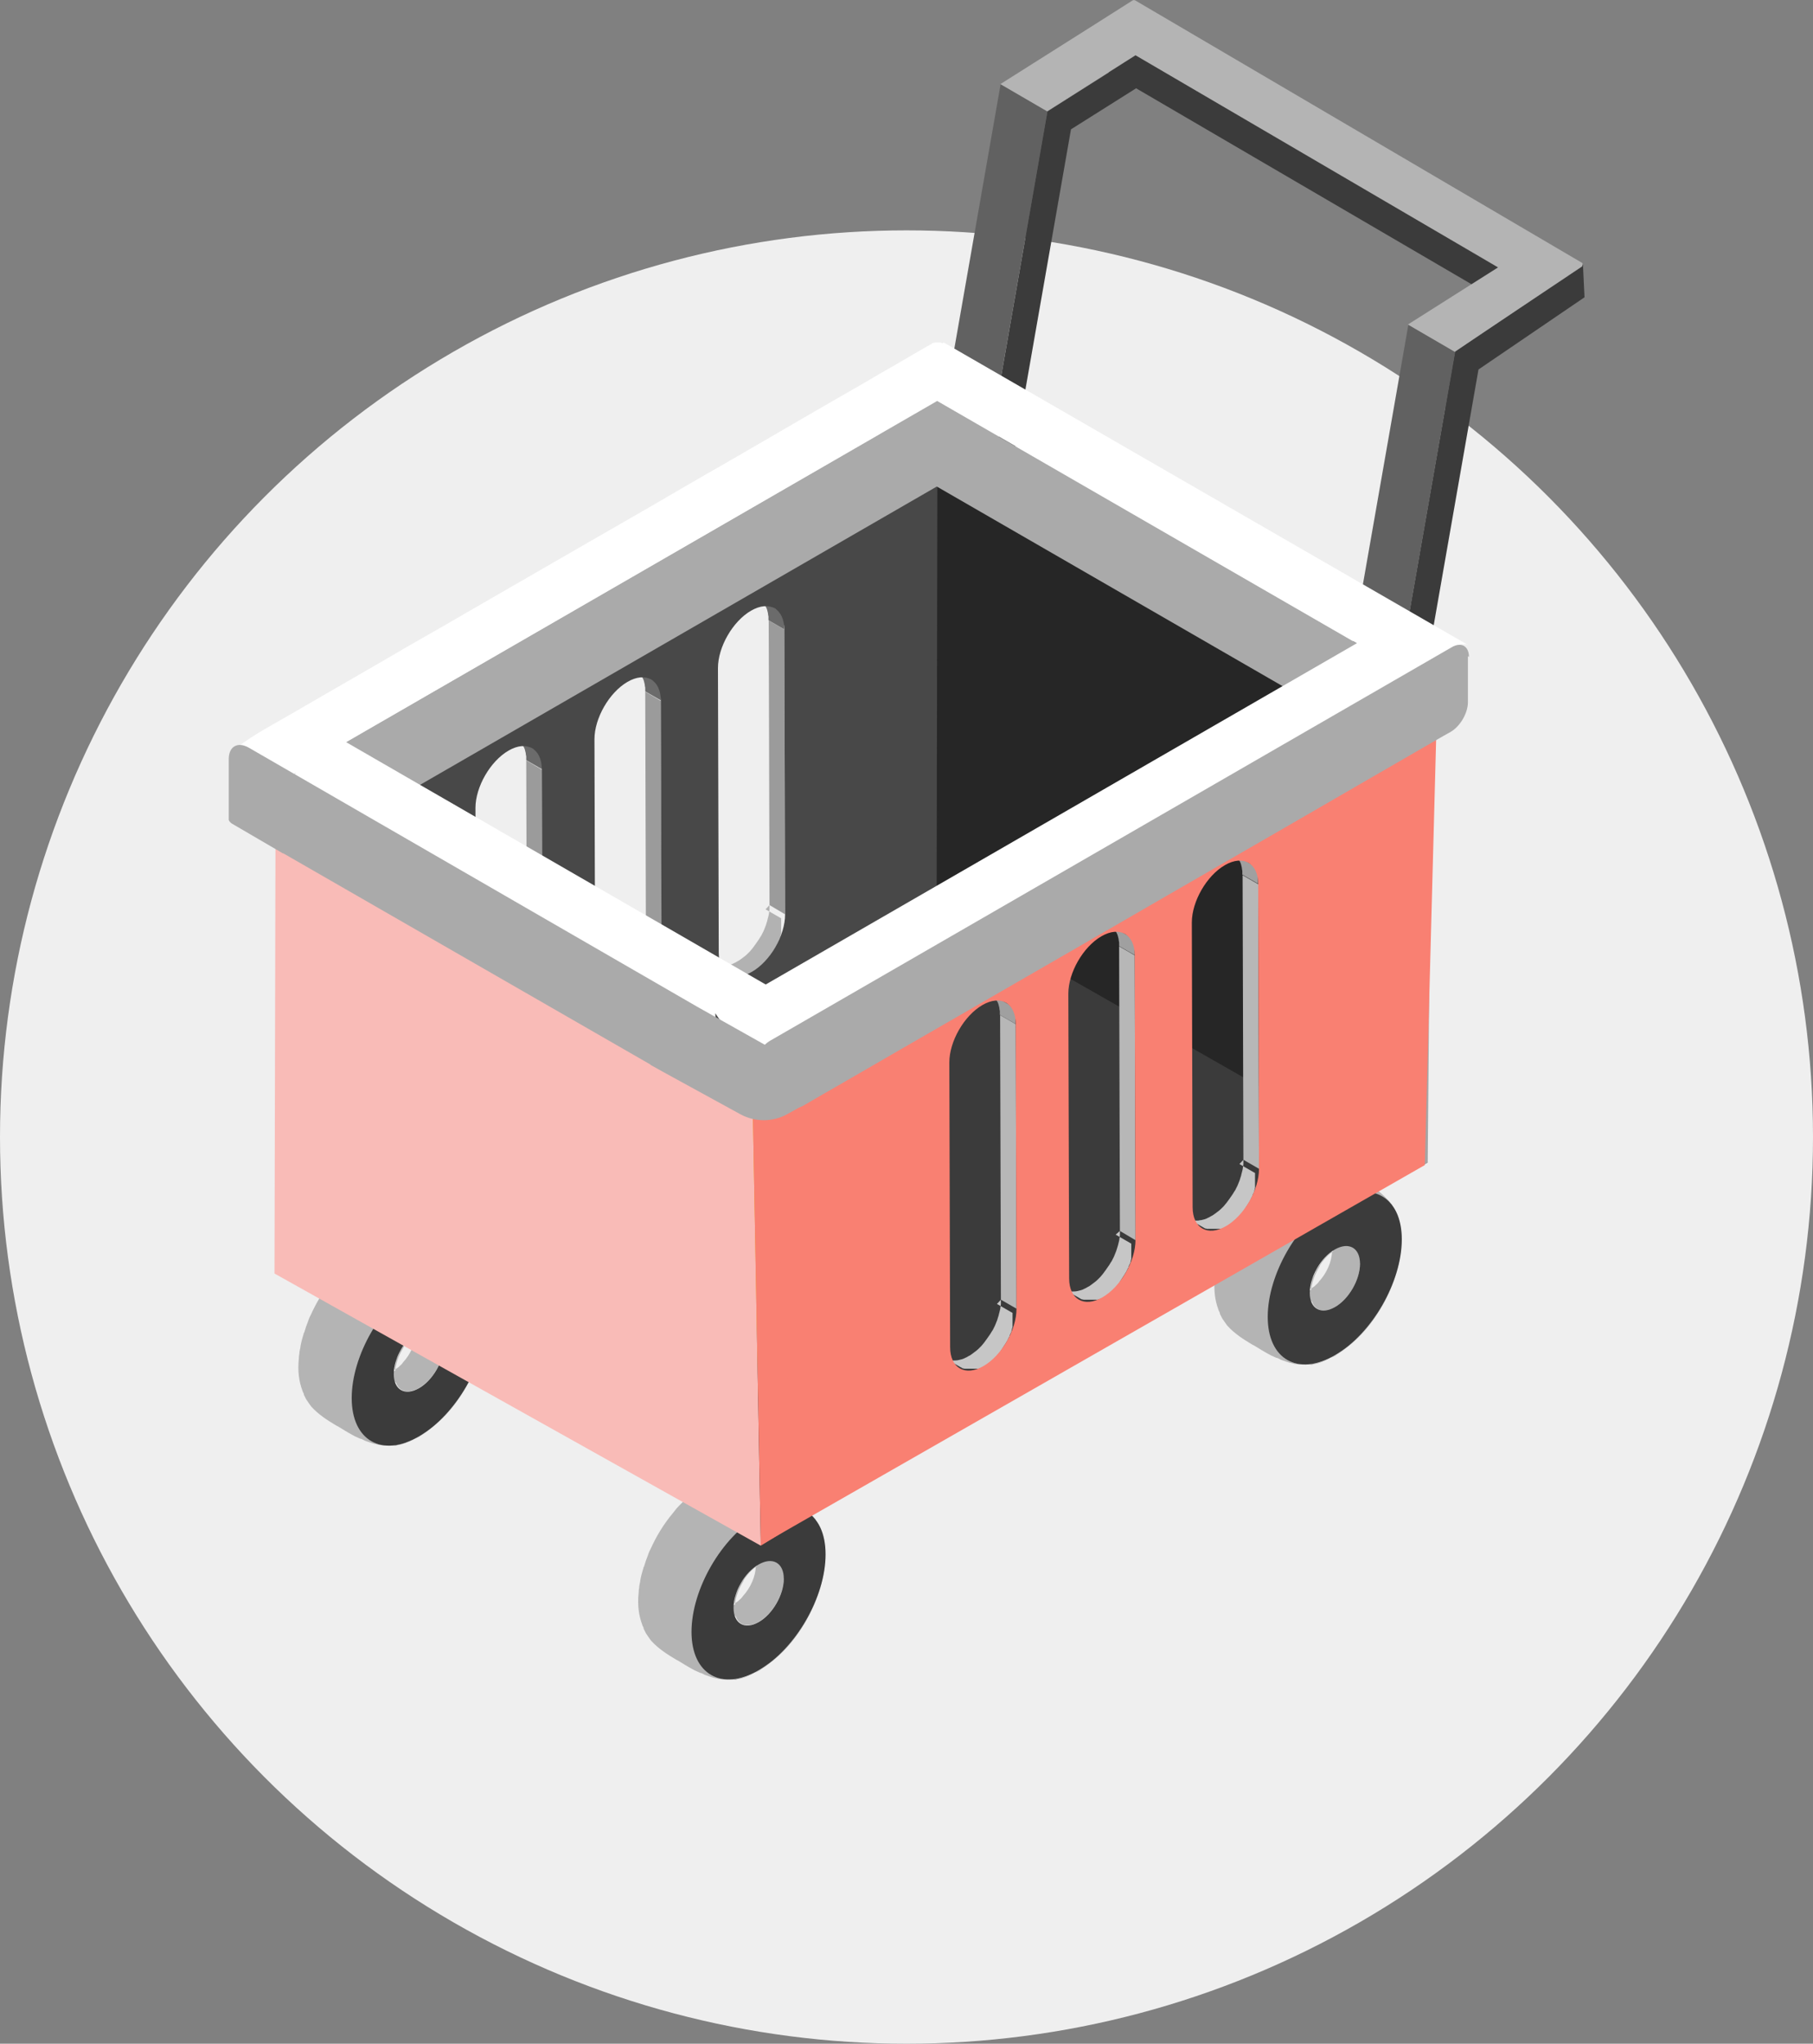 <?xml version="1.0" encoding="UTF-8"?>
<svg id="Capa_2" data-name="Capa 2" xmlns="http://www.w3.org/2000/svg" xmlns:xlink="http://www.w3.org/1999/xlink" viewBox="0 0 68.56 77.27">
  <rect x="0" y="0" width="68.56" height="77.27" fill="#808080" stroke="none"/>
  <defs>
    <style>
      .cls-1 {
        fill: #3f3f3f;
      }

      .cls-1, .cls-2, .cls-3, .cls-4, .cls-5, .cls-6, .cls-7, .cls-8, .cls-9, .cls-10, .cls-11, .cls-12, .cls-13, .cls-14, .cls-15, .cls-16, .cls-17, .cls-18, .cls-19, .cls-20, .cls-21, .cls-22, .cls-23, .cls-24, .cls-25, .cls-26, .cls-27, .cls-28, .cls-29, .cls-30 {
        stroke-width: 0px;
      }

      .cls-2 {
        fill: url(#linear-gradient);
      }

      .cls-3 {
        fill: #606060;
      }

      .cls-4 {
        fill: #b2b2b2;
      }

      .cls-5 {
        fill: #262626;
      }

      .cls-6 {
        fill: #c58a00;
      }

      .cls-31 {
        isolation: isolate;
      }

      .cls-7 {
        fill: #a7a7a7;
      }

      .cls-8 {
        fill: #b7b7b7;
      }

      .cls-9 {
        fill: #6b6b6b;
      }

      .cls-10 {
        fill: #9b9b9b;
      }

      .cls-11 {
        fill: #f2ab00;
      }

      .cls-12 {
        fill: #efa900;
      }

      .cls-13 {
        fill: #3b3b3b;
      }

      .cls-14 {
        fill: #fff;
      }

      .cls-15 {
        fill: #484848;
      }

      .cls-16 {
        fill: #a0a0a0;
      }

      .cls-17 {
        fill: #a5a5a5;
      }

      .cls-18 {
        fill: #da9900;
      }

      .cls-19 {
        fill: #e9a400;
      }

      .cls-20 {
        fill: #f98072;
      }

      .cls-21 {
        fill: #616161;
      }

      .cls-22 {
        fill: silver;
      }

      .cls-23 {
        fill: #c6c6c6;
      }

      .cls-24 {
        fill: #b4b4b4;
      }

      .cls-25 {
        fill: #ababab;
      }

      .cls-26 {
        fill: #f9bbb7;
      }

      .cls-27 {
        fill: #aaa;
      }

      .cls-28 {
        fill: #efefef;
      }

      .cls-29 {
        fill: #a4a4a4;
      }

      .cls-30 {
        fill: #adadad;
      }
    </style>
    <linearGradient id="linear-gradient" x1="28.38" y1="46.79" x2="28.38" y2="49.55" gradientUnits="userSpaceOnUse">
      <stop offset="0" stop-color="#a6a9ab"/>
      <stop offset=".31" stop-color="#e4e4e6"/>
      <stop offset=".34" stop-color="#e9e9eb"/>
      <stop offset=".74" stop-color="#dfdfe1"/>
      <stop offset=".81" stop-color="#d9d9db"/>
      <stop offset=".89" stop-color="#c8c9cb"/>
      <stop offset=".97" stop-color="#b3b4b6"/>
    </linearGradient>
  </defs>
  <g id="Capa_1-2" data-name="Capa 1">
    <g>
      <circle class="cls-28" cx="34.28" cy="42.99" r="34.28"/>
      <g>
        <g class="cls-31">
          <polygon class="cls-13" points="41.27 1.07 41.1 2.25 58.34 12.32 58.57 11.21 41.27 1.07"/>
        </g>
        <g class="cls-31">
          <polygon class="cls-21" points="39.61 4.21 37.84 3.18 34.83 20.37 36.69 20.93 39.61 4.21"/>
          <polygon class="cls-13" points="40.5 4.89 42.96 3.34 42.96 2.09 39.61 4.21 36.69 20.93 37.64 21.22 40.5 4.89"/>
        </g>
        <polygon class="cls-13" points="59.86 10 59.92 11.24 55.91 13.97 52.08 35.84 30.11 48.52 30.11 47.29 51.2 35.12 55.02 13.3 59.86 10"/>
        <g>
          <polygon class="cls-21" points="51.21 35.11 49.44 34.08 53.26 12.27 55.03 13.3 51.21 35.11"/>
          <polygon class="cls-1" points="30.12 48.52 28.35 47.49 28.35 46.26 30.12 47.29 30.12 48.52"/>
          <polygon class="cls-13" points="30.12 47.29 28.35 46.26 49.44 34.08 51.21 35.11 30.12 47.29"/>
        </g>
        <g>
          <path class="cls-24" d="m29.64,59.68c0,.6-.42,1.34-.95,1.64,0,0,0,0,0,0-.03.02-.12.07-.24.1-.1.03-.19.03-.27.02,0,0,0,0,0,0,0,0,0,0,0,0-.13-.02-.25-.1-.33-.26,0-.02-.01-.03-.02-.05,0,0,0,0,0-.01-.03-.02-.06-.05-.09-.08,0,0,0,0-.01,0-.02-.02-.04-.03-.07-.05,0,0,0,0-.01-.01-.02-.02-.05-.03-.07-.05h0s-.06-.05-.1-.07h0s-.07-.05-.11-.08h0s-.08-.05-.13-.08c.14.08.34.07.56-.04,0-.02,0-.03,0-.05.03-.26.14-.54.29-.79.01-.02.02-.04.03-.05,0,0,0-.01,0-.02.06-.1.14-.2.21-.28.09-.1.19-.19.29-.26,0-.12-.02-.22-.06-.3-.01-.03-.03-.06-.05-.08,0-.01-.02-.03-.03-.04-.03-.03-.06-.06-.1-.09.06.04.12.07.17.09.02,0,.03.01.04.02.04.02.07.04.1.05.02,0,.03.01.04.02.03.01.05.03.08.04.01,0,.03.01.04.02.02,0,.04.02.06.02.02,0,.03.01.04.02.01,0,.02,0,.03.01.02,0,.03.01.05.02,0,0,0,0,0,0,0,0,0,0,0,0,.07-.01.14-.01.2,0,0,0,.02,0,.03,0,.01,0,.02,0,.03,0,.02,0,.04.01.06.02,0,0,0,0,0,0,0,0,0,0,0,0,.03.01.05.03.07.04,0,0,0,0,0,0,.02.01.03.03.05.05,0,0,0,0,.01.01.01.01.02.03.03.04,0,0,.01.02.02.02.07.11.12.27.12.46Zm-1.77.49c-.02.05-.04.11-.06.16,0,.01,0,.02,0,.03,0,.03-.01.05-.02.08,0,.02-.01.05-.01.07,0,.04-.01.08-.01.12,0,0,0,0,0,0,.05-.03.1-.06.15-.1.01,0,.02-.02.03-.03.05-.04.09-.08.13-.13,0,0,0-.01.01-.02.29-.31.49-.76.49-1.14-.2.15-.39.37-.54.62-.02.03-.04.07-.06.1-.01.02-.02.04-.03.07-.02.05-.04.09-.06.14,0,.01,0,.02-.01.03Zm-.11.39v-.03s0,0,0,0c0,0,0,.02,0,.02,0,0,0,0,0,0Z"/>
          <path class="cls-24" d="m27.78,63.5s0,0,0,0c0,0,0,0,0,0h0s-.03,0-.04,0c-.02,0-.04,0-.06,0-.01,0-.02,0-.03,0-.09,0-.17,0-.27,0,0,0,0,0,0,0-.03,0-.07,0-.1-.01,0,0,0,0-.01,0-.02,0-.04,0-.07-.01h0s0,0,0,0c0,0,0,0,0,0h0s-.02,0-.02,0c-.03,0-.05-.01-.07-.02-.03,0-.06-.01-.09-.02,0,0-.01,0-.02,0-.04-.01-.13-.04-.27-.09h-.01s-.03-.02-.05-.02c-.01,0-.03-.01-.04-.02,0,0,0,0,0,0l-.08-.04s-.03-.01-.05-.02c0,0,0,0-.01,0,0,0-.02,0-.03-.01l-.09-.04s-.06-.03-.09-.04l-.09-.05s-.06-.03-.09-.05l-.09-.05s-.05-.03-.08-.05c0,0,0,0,0,0,0,0,0,0,0,0,0,0-.02,0-.02-.01l-.23-.14s-.06-.04-.09-.05c0,0-.01,0-.02-.01-.32-.19-.67-.41-.95-.72-.01-.01-.02-.03-.03-.04,0,0,0,0,0,0,0,0,0,0,0,0h0s-.05-.07-.07-.1h0s0,0,0,0c-.06-.08-.1-.15-.1-.15l-.08-.16s0-.02,0-.02c0-.02-.01-.03-.02-.05-.02-.03-.03-.07-.04-.1,0,0,0,0,0,0-.12-.32-.18-.71-.13-1.19,0-.07.01-.14.02-.19,0,0,0,0,0,0,0,0,0,0,0,0,0,0,0,0,0,0,0-.07.02-.15.04-.24h0s0-.01,0-.02c.02-.13.06-.29.12-.48v-.02s.01-.02.02-.03c.02-.07.05-.14.07-.22h0s0,0,0,0h0c.03-.08.06-.16.09-.24h0s.01-.04.02-.06c.02-.05.04-.1.07-.15.21-.47.49-.94.86-1.38.01-.02.03-.03.04-.05,0,0,0,0,0,0h0c.05-.07.11-.14.17-.2.06-.06.13-.13.19-.19l.05-.04s.02-.01.02-.02l.12-.11s.07-.06.11-.09c0,0,0,0,0,0,.03-.02.06-.05.08-.07l.13-.09s.03-.02.05-.03l.03-.02c.06-.04.14-.09.21-.13,0,0,0,0,0,0h0s0,0,0,0c.02-.01.09,0,.2.04-.1-.04-.17-.05-.2-.04.06-.03.14-.07.2-.11.02-.01.05-.02.07-.03.04-.02.09-.04.13-.06.03-.01.07-.03.11-.04.08-.03.16-.05.25-.07,0,0,.01,0,.02,0,.06-.02.14-.03.21-.03,0,0,.01,0,.02,0,.05,0,.09,0,.13,0,.02,0,.05,0,.08,0,0,0,0,0,.01,0h0s.08,0,.12,0c.04,0,.09.01.13.02.03,0,.06,0,.09.02h.06s.06.03.09.04c0,0,0,0,0,0,0,0,0,0,0,0l.09.03s.07.02.09.03l.04.02s.02,0,.04.01h0s.06.03.09.04l.04.02s.05.02.07.03c.02,0,.04.02.06.03l.09.04s0,0,.01,0c0,0,0,0,.01,0,.02.01.04.02.06.03l.06.03s0,0,0,0h.02s.06.05.09.06l.03.02s.01,0,.02.01l.04.02s.06.04.09.05c0,0,0,0,0,0h0s0,0,0,0l.23.14s.06.04.09.05c0,0,.01,0,.02.01.25.15.52.32.77.55l.02.02s.05.05.07.07l.07.07s.05.06.08.09v.02s.06.05.08.08h0s0,.02,0,.02c0,0,0,0,0,0,0,0,0,0,0,0,0,0,0,0,0,0h0s0,0,0,0h0s.03.06.05.08h0s0,0,0,0c0,.01.02.02.02.04,0,0,0,.01.01.02.02.04.04.07.06.11,0,0,0,0,0,0,.05.1.09.21.12.32,0,.01,0,.03.01.04.01.04.02.08.03.12,0,.04.02.08.02.12,0,.01,0,.02,0,.03,0,0,0,.02,0,.02,0,.05.01.11.02.16,0,.01,0,.02,0,.03,0,.06,0,.12,0,.17,0,.02,0,.03,0,.05,0,.05,0,.1,0,.15,0,.04,0,.08,0,.11,0,.03,0,.05,0,.08-.08.9-.48,1.93-1.12,2.78-.3.4-.65.75-1.04,1.03-.04.03-.09.06-.13.09-.02.01-.04.03-.06.04,0,0-.02.01-.03.02-.05.03-.09.06-.13.08-.05.03-.09.05-.14.08-.03.01-.05.03-.07.04-.16.08-.33.14-.48.18-.02,0-.03,0-.05.01-.04,0-.08.02-.11.03-.01,0-.03,0-.04,0-.01,0-.03,0-.04,0Zm1.24-.57c.74-.56,1.4-1.46,1.81-2.4.08-.19.14-.38.2-.57,0-.02.01-.03.01-.05,0-.03.01-.06.02-.08.19-.74.2-1.44,0-1.97-.13-.32-.33-.56-.58-.7,0,0,0,0,0,0-.06-.03-.12-.06-.18-.08,0,0,0,0,0,0-.06-.02-.12-.04-.18-.05,0,0-.02,0-.03,0-.06-.01-.12-.02-.18-.02,0,0,0,0-.01,0-.07,0-.13,0-.2,0-.01,0-.02,0-.03,0-.3.03-.63.14-.97.34,0,0,0,0,0,0-.03.05-.1.07-.16.1-1.32.86-2.36,2.73-2.36,4.27,0,.6.16,1.07.44,1.37,0,0,0,0,0,0,.04.04.07.07.11.11.03.03.06.05.1.08.01,0,.02.02.03.02.1.07.22.12.34.15.01,0,.03,0,.04,0,.04.01.08.02.12.03.31.04.66-.01,1.01-.15.09-.04.17-.08.26-.12.02-.01.04-.02.06-.03.02-.01.04-.02.06-.04.03-.02.06-.04.09-.06.03-.02.06-.04.09-.06.04-.02.07-.05.11-.08Z"/>
          <path class="cls-13" d="m28.68,57.32c-1.4.81-2.53,2.77-2.53,4.38,0,1.61,1.15,2.26,2.54,1.45,1.4-.81,2.53-2.77,2.53-4.38,0-1.61-1.15-2.26-2.54-1.45Zm.01,4.01c-.53.3-.95.06-.95-.54,0-.6.42-1.34.95-1.64.53-.3.95-.06.95.54,0,.6-.42,1.34-.95,1.64Z"/>
        </g>
        <g>
          <path class="cls-24" d="m51.43,47.78c0,.6-.42,1.34-.95,1.64,0,0,0,0,0,0-.03.02-.12.07-.24.1-.1.03-.19.03-.27.02,0,0,0,0,0,0,0,0,0,0,0,0-.13-.02-.25-.1-.33-.26,0-.02-.01-.03-.02-.05,0,0,0,0,0-.01-.03-.02-.06-.05-.09-.08,0,0,0,0-.01,0-.02-.02-.04-.03-.07-.05,0,0,0,0-.01-.01-.02-.02-.05-.03-.07-.05h0s-.06-.05-.1-.07h0s-.07-.05-.11-.08h0s-.08-.05-.13-.08c.14.08.34.07.56-.04,0-.02,0-.03,0-.05.03-.26.14-.54.29-.79.01-.02.02-.04.03-.05,0,0,0-.01,0-.02.06-.1.14-.2.21-.28.09-.1.19-.19.29-.26,0-.12-.02-.22-.06-.3-.01-.03-.03-.06-.05-.08,0-.01-.02-.03-.03-.04-.03-.03-.06-.06-.1-.09.06.04.12.07.17.09.02,0,.03.01.04.02.04.02.07.04.1.05.02,0,.03.01.04.02.03.01.05.03.08.04.01,0,.03.01.04.02.02,0,.04.02.06.02.02,0,.03.01.04.02.01,0,.02,0,.03.01.02,0,.03.01.05.02,0,0,0,0,0,0,0,0,0,0,0,0,.07-.01.14-.01.2,0,0,0,.02,0,.03,0,.01,0,.02,0,.03,0,.02,0,.04.01.06.02,0,0,0,0,0,0,0,0,0,0,0,0,.03.01.05.03.07.04,0,0,0,0,0,0,.02.01.03.03.05.05,0,0,0,0,.01.01.01.01.02.03.03.04,0,0,.01.02.02.02.07.11.12.27.12.46Zm-1.77.49c-.02.05-.04.11-.06.16,0,.01,0,.02,0,.03,0,.03-.01.05-.02.08,0,.02-.01.05-.01.07,0,.04-.01.08-.01.12,0,0,0,0,0,0,.05-.03.1-.06.15-.1.01,0,.02-.02.03-.03.05-.04.09-.08.13-.13,0,0,0-.01.01-.02.29-.31.49-.76.49-1.14-.2.15-.39.37-.54.62-.02.03-.04.07-.06.1-.01.02-.02.04-.03.07-.02.05-.04.09-.06.14,0,.01,0,.02-.01.03Zm-.11.39v-.03s0,0,0,0c0,0,0,.02,0,.02,0,0,0,0,0,0Z"/>
          <path class="cls-24" d="m49.57,51.59s0,0,0,0c0,0,0,0,0,0h0s-.03,0-.04,0c-.02,0-.04,0-.06,0-.01,0-.02,0-.03,0-.09,0-.17,0-.27,0,0,0,0,0,0,0-.03,0-.07,0-.1-.01,0,0,0,0-.01,0-.02,0-.04,0-.07-.01h0s0,0,0,0c0,0,0,0,0,0h0s-.02,0-.02,0c-.03,0-.05-.01-.07-.02-.03,0-.06-.01-.09-.02,0,0-.01,0-.02,0-.04-.01-.13-.04-.27-.09h-.01s-.03-.02-.05-.02c-.01,0-.03-.01-.04-.02,0,0,0,0,0,0l-.08-.04s-.03-.01-.05-.02c0,0,0,0-.01,0,0,0-.02,0-.03-.01l-.09-.04s-.06-.03-.09-.04l-.09-.05s-.06-.03-.09-.05l-.09-.05s-.05-.03-.08-.05c0,0,0,0,0,0,0,0,0,0,0,0,0,0-.02,0-.02-.01l-.23-.14s-.06-.04-.09-.05c0,0-.01,0-.02-.01-.32-.19-.67-.41-.95-.72-.01-.01-.02-.03-.03-.04,0,0,0,0,0,0,0,0,0,0,0,0h0s-.05-.07-.07-.1h0s0,0,0,0c-.06-.08-.1-.15-.1-.15l-.08-.16s0-.02,0-.02c0-.02-.01-.03-.02-.05-.02-.03-.03-.07-.04-.1,0,0,0,0,0,0-.12-.32-.18-.71-.13-1.19,0-.07.01-.14.02-.19,0,0,0,0,0,0,0,0,0,0,0,0,0,0,0,0,0,0,0-.07.02-.15.04-.24h0s0-.01,0-.02c.02-.13.06-.29.12-.48v-.02s.01-.02.02-.03c.02-.07.05-.14.07-.22h0s0,0,0,0h0c.03-.08.06-.16.09-.24h0s.01-.04.02-.06c.02-.05.04-.1.07-.15.21-.47.49-.94.86-1.38.01-.02.03-.03.04-.05,0,0,0,0,0,0h0c.05-.07.11-.14.17-.2.06-.06.13-.13.19-.19l.05-.04s.02-.01.02-.02l.12-.11s.07-.06.11-.09c0,0,0,0,0,0,.03-.02.06-.05.08-.07l.13-.09s.03-.02.05-.03l.03-.02c.06-.04.14-.09.21-.13,0,0,0,0,0,0h0s0,0,0,0c.02-.01.09,0,.2.04-.1-.04-.17-.05-.2-.04.06-.03.14-.07.2-.11.02-.01.05-.02.07-.03.04-.02.09-.04.13-.06.03-.01.07-.03.11-.04.08-.03.16-.05.25-.07,0,0,.01,0,.02,0,.06-.02.14-.03.21-.03,0,0,.01,0,.02,0,.05,0,.09,0,.13,0,.02,0,.05,0,.08,0,0,0,0,0,.01,0h0s.08,0,.12,0c.04,0,.09.01.13.02.03,0,.06,0,.09.02h.06s.06.03.09.04c0,0,0,0,0,0,0,0,0,0,0,0l.09.03s.07.02.09.03l.04.02s.02,0,.04.01h0s.06.03.09.04l.04.02s.05.02.07.03c.02,0,.04.02.06.03l.09.04s0,0,.01,0c0,0,0,0,.01,0,.02.01.04.02.06.03l.06.03s0,0,0,0h.02s.06.05.09.06l.03.02s.01,0,.02.01l.04.02s.06.04.09.05c0,0,0,0,0,0h0s0,0,0,0l.23.14s.06.04.09.05c0,0,.01,0,.02.01.25.15.52.32.77.55l.02.02s.05.05.07.07l.07.07s.05.06.08.09v.02s.06.05.08.08h0s0,.02,0,.02c0,0,0,0,0,0,0,0,0,0,0,0,0,0,0,0,0,0h0s0,0,0,0h0s.03.06.05.08h0s0,0,0,0c0,.01.02.02.02.04,0,0,0,.01.01.02.02.04.04.07.06.11,0,0,0,0,0,0,.05.1.09.21.12.32,0,.01,0,.03.01.04.01.04.02.08.03.12,0,.04.02.08.02.12,0,.01,0,.02,0,.03,0,0,0,.02,0,.02,0,.05.01.11.02.16,0,.01,0,.02,0,.03,0,.06,0,.12,0,.17,0,.02,0,.03,0,.05,0,.05,0,.1,0,.15,0,.04,0,.08,0,.11,0,.03,0,.05,0,.08-.08.9-.48,1.93-1.12,2.78-.3.4-.65.75-1.04,1.03-.04.03-.09.06-.13.09-.02.01-.04.03-.06.04,0,0-.02.01-.03.02-.05.03-.09.06-.13.08-.05.03-.09.05-.14.08-.03.01-.05.03-.07.04-.16.08-.33.14-.48.18-.02,0-.03,0-.05.01-.04,0-.08.02-.11.03-.01,0-.03,0-.04,0-.01,0-.03,0-.04,0Zm1.24-.57c.74-.56,1.4-1.46,1.81-2.4.08-.19.14-.38.2-.57,0-.02.01-.03.01-.05,0-.03.01-.06.02-.08.19-.74.2-1.44,0-1.97-.13-.32-.33-.56-.58-.7,0,0,0,0,0,0-.06-.03-.12-.06-.18-.08,0,0,0,0,0,0-.06-.02-.12-.04-.18-.05,0,0-.02,0-.03,0-.06-.01-.12-.02-.18-.02,0,0,0,0-.01,0-.07,0-.13,0-.2,0-.01,0-.02,0-.03,0-.3.03-.63.14-.97.34,0,0,0,0,0,0-.03.05-.1.07-.16.1-1.32.86-2.36,2.73-2.36,4.27,0,.6.16,1.07.44,1.37,0,0,0,0,0,0,.04.04.07.07.11.11.03.03.06.05.1.08.01,0,.02.02.03.02.1.07.22.12.34.15.01,0,.03,0,.04,0,.04.01.08.02.12.03.31.04.66-.01,1.01-.15.09-.04.17-.08.26-.12.02-.01.04-.02.06-.03.02-.01.04-.02.06-.04.03-.02.06-.04.09-.06.03-.02.06-.04.09-.06.04-.02.07-.05.11-.08Z"/>
          <path class="cls-13" d="m50.47,45.41c-1.4.81-2.53,2.77-2.53,4.38,0,1.61,1.15,2.26,2.54,1.45,1.4-.81,2.53-2.77,2.53-4.38,0-1.61-1.15-2.26-2.54-1.45Zm.01,4.01c-.53.3-.95.06-.95-.54,0-.6.42-1.34.95-1.64.53-.3.95-.06.95.54,0,.6-.42,1.34-.95,1.64Z"/>
        </g>
        <g>
          <path class="cls-24" d="m16.79,50.84c0,.6-.42,1.34-.95,1.64,0,0,0,0,0,0-.03.02-.12.07-.24.1-.1.03-.19.03-.27.02,0,0,0,0,0,0,0,0,0,0,0,0-.13-.02-.25-.1-.33-.26,0-.02-.01-.03-.02-.05,0,0,0,0,0-.01-.03-.02-.06-.05-.09-.08,0,0,0,0-.01,0-.02-.02-.04-.03-.07-.05,0,0,0,0-.01-.01-.02-.02-.05-.03-.07-.05h0s-.06-.05-.1-.07h0s-.07-.05-.11-.08h0s-.08-.05-.13-.08c.14.08.34.07.56-.04,0-.02,0-.03,0-.05.03-.26.14-.54.29-.79.01-.02.02-.04.03-.05,0,0,0-.01,0-.02.06-.1.14-.2.21-.28.09-.1.19-.19.29-.26,0-.12-.02-.22-.06-.3-.01-.03-.03-.06-.05-.08,0-.01-.02-.03-.03-.04-.03-.03-.06-.06-.1-.09.06.04.12.07.17.09.02,0,.03.01.04.02.04.02.07.04.1.05.02,0,.03.01.04.02.03.01.05.03.08.04.01,0,.03.01.04.02.02,0,.04.02.06.02.02,0,.03.01.04.02.01,0,.02,0,.03.01.02,0,.03.01.05.02,0,0,0,0,0,0,0,0,0,0,0,0,.07-.01.14-.01.2,0,0,0,.02,0,.03,0,.01,0,.02,0,.03,0,.02,0,.04.01.06.02,0,0,0,0,0,0,0,0,0,0,0,0,.03.01.05.03.07.04,0,0,0,0,0,0,.02.01.03.03.05.05,0,0,0,0,.01.01.01.01.02.03.03.04,0,0,.01.02.02.02.07.11.12.27.12.46Zm-1.77.49c-.02.05-.04.11-.06.16,0,.01,0,.02,0,.03,0,.03-.01.05-.02.08,0,.02-.01.05-.01.07,0,.04-.01.08-.01.12,0,0,0,0,0,0,.05-.03.1-.06.15-.1.01,0,.02-.02.03-.03.05-.04.09-.08.13-.13,0,0,0-.01.01-.02.29-.31.49-.76.49-1.14-.2.15-.39.37-.54.62-.02.03-.04.07-.06.1-.01.02-.02.04-.03.07-.02.05-.04.09-.06.14,0,.01,0,.02-.01.03Zm-.11.39v-.03s0,0,0,0c0,0,0,.02,0,.02,0,0,0,0,0,0Z"/>
          <path class="cls-24" d="m14.93,54.65s0,0,0,0c0,0,0,0,0,0h0s-.03,0-.04,0c-.02,0-.04,0-.06,0-.01,0-.02,0-.03,0-.09,0-.17,0-.27,0,0,0,0,0,0,0-.03,0-.07,0-.1-.01,0,0,0,0-.01,0-.02,0-.04,0-.07-.01h0s0,0,0,0c0,0,0,0,0,0h0s-.02,0-.02,0c-.03,0-.05-.01-.07-.02-.03,0-.06-.01-.09-.02,0,0-.01,0-.02,0-.04-.01-.13-.04-.27-.09h-.01s-.03-.02-.05-.02c-.01,0-.03-.01-.04-.02,0,0,0,0,0,0l-.08-.04s-.03-.01-.05-.02c0,0,0,0-.01,0,0,0-.02,0-.03-.01l-.09-.04s-.06-.03-.09-.04l-.09-.05s-.06-.03-.09-.05l-.09-.05s-.05-.03-.08-.05c0,0,0,0,0,0,0,0,0,0,0,0,0,0-.02,0-.02-.01l-.23-.14s-.06-.04-.09-.05c0,0-.01,0-.02-.01-.32-.19-.67-.41-.95-.72-.01-.01-.02-.03-.03-.04,0,0,0,0,0,0,0,0,0,0,0,0h0s-.05-.07-.07-.1h0s0,0,0,0c-.06-.08-.1-.15-.1-.15l-.08-.16s0-.02,0-.02c0-.02-.01-.03-.02-.05-.02-.03-.03-.07-.04-.1,0,0,0,0,0,0-.12-.32-.18-.71-.13-1.19,0-.07.01-.14.02-.19,0,0,0,0,0,0,0,0,0,0,0,0,0,0,0,0,0,0,0-.07.02-.15.04-.24h0s0-.01,0-.02c.02-.13.06-.29.12-.48v-.02s.01-.02.02-.03c.02-.07.05-.14.07-.22h0s0,0,0,0h0c.03-.08.06-.16.09-.24h0s.01-.04.02-.06c.02-.05.04-.1.07-.15.21-.47.49-.94.86-1.38.01-.02.03-.03.04-.05,0,0,0,0,0,0h0c.05-.07.11-.14.17-.2.06-.06.13-.13.19-.19l.05-.04s.02-.01.02-.02l.12-.11s.07-.06.11-.09c0,0,0,0,0,0,.03-.02.06-.05.08-.07l.13-.09s.03-.02.05-.03l.03-.02c.06-.04.14-.09.21-.13,0,0,0,0,0,0h0s0,0,0,0c.02-.01.09,0,.2.04-.1-.04-.17-.05-.2-.04.06-.03.14-.07.2-.11.02-.01.05-.02.07-.03.04-.02.09-.04.13-.06.03-.01.07-.03.11-.04.08-.03.16-.05.25-.07,0,0,.01,0,.02,0,.06-.02.14-.03.21-.03,0,0,.01,0,.02,0,.05,0,.09,0,.13,0,.02,0,.05,0,.08,0,0,0,0,0,.01,0h0s.08,0,.12,0c.04,0,.09.01.13.02.03,0,.06,0,.09.02h.06s.06.03.09.04c0,0,0,0,0,0,0,0,0,0,0,0l.09.03s.07.02.09.03l.04.02s.02,0,.04.01h0s.06.03.09.04l.04.02s.05.02.07.03c.02,0,.04.02.06.03l.09.04s0,0,.01,0c0,0,0,0,.01,0,.02.01.04.02.06.03l.06.03s0,0,0,0h.02s.06.05.09.06l.03.02s.01,0,.02.01l.04.02s.06.04.09.05c0,0,0,0,0,0h0s0,0,0,0l.23.14s.06.04.09.05c0,0,.01,0,.02.01.25.15.52.32.77.55l.02.02s.05.05.07.07l.07.07s.05.06.08.09v.02s.06.05.08.08h0s0,.02,0,.02c0,0,0,0,0,0,0,0,0,0,0,0,0,0,0,0,0,0h0s0,0,0,0h0s.03.06.05.08h0s0,0,0,0c0,.01.02.02.02.04,0,0,0,.01.01.02.02.04.04.07.06.11,0,0,0,0,0,0,.05.1.09.21.12.32,0,.01,0,.03.01.04.01.04.02.08.03.12,0,.04.02.08.02.12,0,.01,0,.02,0,.03,0,0,0,.02,0,.02,0,.05.01.11.02.16,0,.01,0,.02,0,.03,0,.06,0,.12,0,.17,0,.02,0,.03,0,.05,0,.05,0,.1,0,.15,0,.04,0,.08,0,.11,0,.03,0,.05,0,.08-.08.9-.48,1.93-1.12,2.78-.3.4-.65.75-1.04,1.03-.04.03-.09.06-.13.09-.02.01-.04.03-.06.04,0,0-.02.01-.03.02-.05.03-.09.06-.13.08-.05.03-.09.05-.14.08-.03.01-.05.03-.07.04-.16.08-.33.14-.48.18-.02,0-.03,0-.05.01-.04,0-.08.02-.11.03-.01,0-.03,0-.04,0-.01,0-.03,0-.04,0Zm1.24-.57c.74-.56,1.4-1.46,1.81-2.4.08-.19.14-.38.2-.57,0-.02.01-.03.01-.05,0-.03.01-.06.02-.08.19-.74.2-1.44,0-1.97-.13-.32-.33-.56-.58-.7,0,0,0,0,0,0-.06-.03-.12-.06-.18-.08,0,0,0,0,0,0-.06-.02-.12-.04-.18-.05,0,0-.02,0-.03,0-.06-.01-.12-.02-.18-.02,0,0,0,0-.01,0-.07,0-.13,0-.2,0-.01,0-.02,0-.03,0-.3.03-.63.14-.97.34,0,0,0,0,0,0-.03.05-.1.07-.16.1-1.32.86-2.36,2.73-2.36,4.27,0,.6.16,1.07.44,1.37,0,0,0,0,0,0,.04.04.07.07.11.11.03.03.06.05.1.08.01,0,.02.02.03.02.1.07.22.12.34.15.01,0,.03,0,.04,0,.04.01.08.02.12.03.31.04.66-.01,1.01-.15.09-.04.17-.08.26-.12.02-.01.04-.02.06-.03.02-.01.04-.02.06-.04.03-.02.06-.04.09-.06.03-.02.06-.04.09-.06.04-.02.07-.05.11-.08Z"/>
          <path class="cls-13" d="m15.83,48.48c-1.4.81-2.53,2.77-2.53,4.38,0,1.61,1.15,2.26,2.54,1.45,1.4-.81,2.53-2.77,2.53-4.38,0-1.61-1.15-2.26-2.54-1.45Zm.01,4.01c-.53.3-.95.06-.95-.54,0-.6.42-1.34.95-1.64.53-.3.95-.06.95.54,0,.6-.42,1.34-.95,1.64Z"/>
        </g>
        <g>
          <path class="cls-2" d="m29.61,47.78c0,.6-.42,1.34-.95,1.64,0,0,0,0,0,0-.03.02-.12.07-.24.1-.1.03-.19.03-.27.02,0,0,0,0,0,0,0,0,0,0,0,0-.13-.02-.25-.1-.33-.26,0-.02-.01-.03-.02-.05,0,0,0,0,0-.01-.03-.02-.06-.05-.09-.08,0,0,0,0-.01,0-.02-.02-.04-.03-.07-.05,0,0,0,0-.01-.01-.02-.02-.05-.03-.07-.05h0s-.06-.05-.1-.07h0s-.07-.05-.11-.08h0s-.08-.05-.13-.08c.14.08.34.07.56-.04,0-.02,0-.03,0-.05.03-.26.14-.54.29-.79.01-.02.02-.04.03-.05,0,0,0-.01,0-.02.06-.1.14-.2.21-.28.09-.1.19-.19.29-.26,0-.12-.02-.22-.06-.3-.01-.03-.03-.06-.05-.08,0-.01-.02-.03-.03-.04-.03-.03-.06-.06-.1-.09.06.04.12.07.17.09.02,0,.03.01.04.02.04.02.07.04.1.05.02,0,.03.01.04.02.03.01.05.03.08.04.01,0,.03.01.04.02.02,0,.04.02.06.02.02,0,.03.01.04.02.01,0,.02,0,.03.01.02,0,.03.01.05.02,0,0,0,0,0,0,0,0,0,0,0,0,.07-.01.14-.01.2,0,0,0,.02,0,.03,0,.01,0,.02,0,.03,0,.02,0,.04.01.06.02,0,0,0,0,0,0,0,0,0,0,0,0,.03.01.05.03.07.04,0,0,0,0,0,0,.02.01.03.03.05.05,0,0,0,0,.01.01.01.01.02.03.03.04,0,0,.01.02.02.02.07.11.12.27.12.46Zm-1.77.49c-.02.05-.04.11-.06.16,0,.01,0,.02,0,.03,0,.03-.01.05-.02.08,0,.02-.01.05-.01.07,0,.04-.01.08-.01.12,0,0,0,0,0,0,.05-.03.1-.06.15-.1.01,0,.02-.02.03-.03.05-.04.09-.08.13-.13,0,0,0-.01.01-.02.29-.31.49-.76.49-1.14-.2.15-.39.37-.54.62-.02.03-.04.07-.06.1-.01.02-.02.04-.03.07-.02.05-.04.09-.06.14,0,.01,0,.02-.01.03Zm-.11.39v-.03s0,0,0,0c0,0,0,.02,0,.02,0,0,0,0,0,0Z"/>
          <path class="cls-22" d="m27.75,51.59s0,0,0,0c0,0,0,0,0,0h0s-.03,0-.04,0c-.02,0-.04,0-.06,0-.01,0-.02,0-.03,0-.09,0-.17,0-.27,0,0,0,0,0,0,0-.03,0-.07,0-.1-.01,0,0,0,0-.01,0-.02,0-.04,0-.07-.01h0s0,0,0,0c0,0,0,0,0,0h0s-.02,0-.02,0c-.03,0-.05-.01-.07-.02-.03,0-.06-.01-.09-.02,0,0-.01,0-.02,0-.04-.01-.13-.04-.27-.09h-.01s-.03-.02-.05-.02c-.01,0-.03-.01-.04-.02,0,0,0,0,0,0l-.08-.04s-.03-.01-.05-.02c0,0,0,0-.01,0,0,0-.02,0-.03-.01l-.09-.04s-.06-.03-.09-.04l-.09-.05s-.06-.03-.09-.05l-.09-.05s-.05-.03-.08-.05c0,0,0,0,0,0,0,0,0,0,0,0,0,0-.02,0-.02-.01l-.23-.14s-.06-.04-.09-.05c0,0-.01,0-.02-.01-.32-.19-.67-.41-.95-.72-.01-.01-.02-.03-.03-.04,0,0,0,0,0,0,0,0,0,0,0,0h0s-.05-.07-.07-.1h0s0,0,0,0c-.06-.08-.1-.15-.1-.15l-.08-.16s0-.02,0-.02c0-.02-.01-.03-.02-.05-.02-.03-.03-.07-.04-.1,0,0,0,0,0,0-.12-.32-.18-.71-.13-1.19,0-.07.01-.14.02-.19,0,0,0,0,0,0,0,0,0,0,0,0,0,0,0,0,0,0,0-.07.02-.15.04-.24h0s0-.01,0-.02c.02-.13.06-.29.12-.48v-.02s.01-.02.02-.03c.02-.07.05-.14.07-.22h0s0,0,0,0h0c.03-.08.06-.16.09-.24h0s.01-.04.02-.06c.02-.05.04-.1.07-.15.21-.47.49-.94.86-1.38.01-.02.03-.03.04-.05,0,0,0,0,0,0h0c.05-.07.11-.14.17-.2.06-.06.13-.13.19-.19l.05-.04s.02-.01.02-.02l.12-.11s.07-.06.11-.09c0,0,0,0,0,0,.03-.02.06-.05.08-.07l.13-.09s.03-.02.05-.03l.03-.02c.06-.04.14-.09.21-.13,0,0,0,0,0,0h0s0,0,0,0c.02-.01.09,0,.2.04-.1-.04-.17-.05-.2-.04.06-.03.14-.07.2-.11.02-.01.05-.02.07-.03.04-.02.09-.04.13-.06.03-.01.07-.03.11-.04.08-.03.16-.05.25-.07,0,0,.01,0,.02,0,.06-.02.14-.03.21-.03,0,0,.01,0,.02,0,.05,0,.09,0,.13,0,.02,0,.05,0,.08,0,0,0,0,0,.01,0h0s.08,0,.12,0c.04,0,.09.01.13.02.03,0,.06,0,.09.02h.06s.06.03.09.04c0,0,0,0,0,0,0,0,0,0,0,0l.09.03s.07.02.09.03l.04.02s.02,0,.04.01h0s.06.03.09.04l.04.02s.05.02.07.03c.02,0,.04.02.06.03l.09.04s0,0,.01,0c0,0,0,0,.01,0,.02.01.04.02.06.03l.06.03s0,0,0,0h.02s.06.05.09.06l.03.02s.01,0,.02.01l.04.02s.06.04.09.05c0,0,0,0,0,0h0s0,0,0,0l.23.14s.06.04.09.05c0,0,.01,0,.02.01.25.15.52.32.77.55l.02.02s.05.05.07.07l.07.07s.05.06.08.09v.02s.06.05.08.08h0s0,.02,0,.02c0,0,0,0,0,0,0,0,0,0,0,0,0,0,0,0,0,0h0s0,0,0,0h0s.03.06.05.08h0s0,0,0,0c0,.01.02.02.02.04,0,0,0,.01.01.02.02.04.04.07.06.11,0,0,0,0,0,0,.05.1.09.21.12.32,0,.01,0,.03.01.04.01.04.02.08.03.12,0,.04.02.08.02.12,0,.01,0,.02,0,.03,0,0,0,.02,0,.02,0,.05.01.11.02.16,0,.01,0,.02,0,.03,0,.06,0,.12,0,.17,0,.02,0,.03,0,.05,0,.05,0,.1,0,.15,0,.04,0,.08,0,.11,0,.03,0,.05,0,.08-.08.9-.48,1.93-1.12,2.78-.3.4-.65.75-1.04,1.03-.04.03-.09.06-.13.09-.02.01-.04.03-.06.04,0,0-.02.01-.03.02-.05.03-.09.06-.13.08-.05.03-.09.05-.14.08-.03.01-.05.03-.07.04-.16.08-.33.14-.48.18-.02,0-.03,0-.05.01-.04,0-.08.02-.11.03-.01,0-.03,0-.04,0-.01,0-.03,0-.04,0Zm1.24-.57c.74-.56,1.4-1.46,1.81-2.4.08-.19.14-.38.2-.57,0-.02.01-.03.01-.05,0-.03.01-.06.02-.08.19-.74.2-1.44,0-1.97-.13-.32-.33-.56-.58-.7,0,0,0,0,0,0-.06-.03-.12-.06-.18-.08,0,0,0,0,0,0-.06-.02-.12-.04-.18-.05,0,0-.02,0-.03,0-.06-.01-.12-.02-.18-.02,0,0,0,0-.01,0-.07,0-.13,0-.2,0-.01,0-.02,0-.03,0-.3.03-.63.14-.97.34,0,0,0,0,0,0-.03.05-.1.07-.16.1-1.32.86-2.36,2.73-2.36,4.27,0,.6.16,1.07.44,1.37,0,0,0,0,0,0,.04.04.07.07.11.11.03.03.06.05.1.08.01,0,.02.02.03.02.1.07.22.12.34.15.01,0,.03,0,.04,0,.04.01.08.02.12.03.31.04.66-.01,1.01-.15.09-.04.17-.08.26-.12.02-.01.04-.02.06-.03.02-.01.04-.02.06-.04.03-.02.06-.04.09-.06.03-.02.06-.04.09-.06.04-.02.07-.05.11-.08Z"/>
          <path class="cls-14" d="m28.65,45.41c-1.4.81-2.53,2.77-2.53,4.38,0,1.61,1.15,2.26,2.54,1.45,1.4-.81,2.53-2.77,2.53-4.38,0-1.61-1.15-2.26-2.54-1.45Zm.01,4.01c-.53.3-.95.06-.95-.54,0-.6.42-1.34.95-1.64.53-.3.95-.06.95.54,0,.6-.42,1.34-.95,1.64Z"/>
        </g>
        <g class="cls-31">
          <path class="cls-4" d="m29.1,34.22s0,.1,0,.15c0,0,0,0,0,0,0,.05-.01.1-.02.15,0,0,0,0,0,0,0,.05-.02.1-.03.15,0,0,0,0,0,0-.01.05-.03.1-.04.16,0,0,0,0,0,0-.02.05-.03.1-.05.16,0,0,0,0,0,0-.02.05-.04.1-.06.15,0,0,0,0,0,0-.02.05-.04.1-.07.15,0,0,0,0,0,0-.02.05-.05.1-.08.14-.03.06-.07.11-.11.17-.02.03-.05.07-.07.1-.04.05-.07.1-.11.15-.03.04-.07.08-.1.12,0,0,0,0,0,0-.04.04-.07.07-.11.11,0,0,0,0,0,0-.04.04-.08.07-.12.1,0,0,0,0,0,0-.04.03-.08.06-.12.09h0s-.08.06-.13.08c-.04.03-.09.05-.13.07,0,0,0,0,0,0-.04.02-.08.04-.12.05,0,0,0,0,0,0-.04.01-.08.02-.12.03,0,0,0,0,0,0-.04,0-.08.01-.12.02h0s-.07,0-.11,0c0,0,0,0,0,0-.03,0-.07,0-.1-.01,0,0,0,0,0,0-.03,0-.06-.02-.09-.03,0,0,0,0,0,0-.03-.01-.06-.02-.09-.04,0,0,0,0,0,0h0s0,0,0,0l.59.34s.03.02.05.03c.01,0,.02.01.04.01,0,0,0,0,0,0,0,0,0,0,0,0,.01,0,.03,0,.04.01.01,0,.02,0,.04,0,0,0,0,0,.01,0,0,0,0,0,0,0,0,0,0,0,.01,0,.01,0,.02,0,.03,0,0,0,.02,0,.03,0,0,0,.02,0,.03,0,0,0,0,0,0,0,0,0,0,0,0,0,0,0,.02,0,.03,0,0,0,.02,0,.03,0,0,0,.02,0,.03,0,0,0,.02,0,.03,0,0,0,0,0,0,0h0s.02,0,.03,0c0,0,.02,0,.03,0,0,0,.02,0,.03,0,0,0,.02,0,.03,0,0,0,0,0,.01,0,0,0,0,0,0,0,0,0,0,0,0,0,0,0,.02,0,.02,0,0,0,.02,0,.02,0,0,0,.02,0,.02,0,0,0,.02,0,.02,0,0,0,0,0,.01,0,0,0,0,0,0,0,0,0,0,0,0,0,0,0,.02,0,.02,0,0,0,.02,0,.02,0,0,0,.02,0,.02,0,0,0,.02,0,.02-.01,0,0,.01,0,.02,0,0,0,0,0,0,0,0,0,0,0,0,0,0,0,.02,0,.02-.01,0,0,.02,0,.03-.01,0,0,.02,0,.03-.01,0,0,.02,0,.03-.01,0,0,.02,0,.02-.01,0,0,0,0,0,0,0,0,.02-.01.03-.02,0,0,.02-.01.03-.02,0,0,.02-.01.03-.02,0,0,.02-.01.03-.02,0,0,.01,0,.02-.01,0,0,0,0,0,0,0,0,0,0,0,0,0,0,.02-.01.03-.02,0,0,.02-.01.03-.02.01,0,.02-.02.03-.02,0,0,.02-.01.03-.02,0,0,0,0,0,0,0,0,0,0,0,0,.01,0,.02-.02.03-.03.01,0,.02-.02.03-.03.01-.01.02-.02.04-.03,0,0,0,0,.01-.01,0,0,0,0,0,0,0,0,.01-.01.02-.02.01-.01.03-.03.04-.04.01-.01.03-.03.04-.04,0,0,0,0,0,0,0,0,0,0,0,0,.01-.01.03-.03.04-.04.02-.02.04-.05.06-.07,0,0,0,0,0,0,.04-.05.08-.1.11-.15,0,0,0,0,0-.01.02-.02.03-.05.05-.07,0,0,0-.01.01-.02.04-.06.07-.11.11-.17,0,0,0,0,0,0,.02-.03.03-.06.05-.08.01-.02.02-.04.03-.06,0,0,0,0,0,0,0,0,0,0,0,0,.01-.02.02-.04.03-.06,0-.02.02-.04.03-.05,0,0,0-.02.01-.02,0,0,0,0,0,0,0,0,0-.01,0-.02,0-.02.01-.03.02-.05,0-.01.01-.03.02-.04,0-.01.01-.03.02-.04,0,0,0,0,0,0,0,0,0,0,0,0,0-.01.01-.03.01-.04,0-.01,0-.03.01-.04,0-.01,0-.03.01-.04,0-.01,0-.03.01-.04,0,0,0,0,0,0,0,0,0,0,0,0,0-.01,0-.02,0-.03,0-.01,0-.02,0-.03,0-.01,0-.02,0-.03,0-.01,0-.02,0-.03,0,0,0-.01,0-.02,0,0,0,0,0,0,0,0,0,0,0,0,0-.01,0-.02,0-.03,0-.01,0-.02,0-.03,0-.01,0-.02,0-.03,0-.01,0-.02,0-.03,0,0,0-.01,0-.02,0,0,0,0,0,0,0,0,0,0,0-.01,0-.01,0-.02,0-.03,0-.01,0-.02,0-.03,0-.01,0-.02,0-.03,0-.01,0-.02,0-.03,0,0,0-.01,0-.02,0,0,0,0,0,0,0,0,0,0,0,0,0,0,0-.02,0-.03,0-.01,0-.02,0-.03,0-.01,0-.02,0-.03,0,0,0-.02,0-.03,0,0,0-.02,0-.02l-.59-.34Z"/>
          <path class="cls-17" d="m24.43,36.92s0,.1,0,.15c0,0,0,0,0,0,0,.05-.01.1-.02.15,0,0,0,0,0,0,0,.05-.02.1-.03.15,0,0,0,0,0,0-.02.1-.06.21-.09.31,0,0,0,0,0,0-.02.05-.04.1-.06.15,0,0,0,0,0,0-.02.05-.04.1-.07.15,0,0,0,0,0,0-.02.05-.05.1-.08.14-.03.06-.07.11-.11.17-.02.03-.05.07-.07.1-.04.05-.07.1-.11.15-.03.04-.07.08-.1.12,0,0,0,0,0,0-.04.04-.07.07-.11.11,0,0,0,0,0,0-.04.04-.08.07-.12.1,0,0,0,0,0,0-.04.03-.08.06-.12.09,0,0,0,0,0,0-.04.03-.08.06-.13.08-.04.03-.09.05-.13.07,0,0,0,0,0,0-.04.02-.08.04-.12.05,0,0,0,0,0,0-.04.01-.08.02-.12.03,0,0,0,0,0,0-.08.02-.15.02-.23.02,0,0,0,0,0,0-.03,0-.07,0-.1-.01,0,0,0,0,0,0-.03,0-.06-.02-.09-.03,0,0,0,0,0,0-.03-.01-.06-.02-.09-.04,0,0,0,0,0,0h0s0,0,0,0l.59.34s.03.02.05.03c.01,0,.02.01.04.01,0,0,0,0,0,0,0,0,0,0,0,0,.01,0,.03,0,.04.01.01,0,.02,0,.04,0,0,0,0,0,.01,0,0,0,0,0,0,0,0,0,0,0,.01,0,.01,0,.02,0,.03,0,0,0,.02,0,.03,0,0,0,.02,0,.03,0,0,0,0,0,0,0,0,0,0,0,0,0,0,0,.02,0,.03,0,0,0,.02,0,.03,0,0,0,.02,0,.03,0,0,0,.02,0,.03,0h0s.02,0,.02,0c0,0,.02,0,.03,0,0,0,.02,0,.03,0,0,0,.02,0,.03,0,0,0,0,0,.01,0,0,0,0,0,0,0,0,0,0,0,0,0,0,0,.02,0,.02,0,0,0,.02,0,.02,0,0,0,.02,0,.02,0,0,0,.02,0,.02,0,0,0,0,0,.01,0,0,0,0,0,0,0,0,0,0,0,0,0,0,0,.02,0,.02,0,0,0,.02,0,.02,0,0,0,.02,0,.02,0,0,0,.02,0,.02-.01,0,0,.01,0,.02,0,0,0,0,0,0,0,0,0,0,0,0,0,0,0,.02,0,.02-.01,0,0,.02,0,.03-.01,0,0,.02,0,.03-.01,0,0,.02,0,.03-.01,0,0,.02,0,.02-.01,0,0,0,0,0,0,0,0,.02-.01.03-.02,0,0,.02-.01.03-.02,0,0,.02-.01.03-.02,0,0,.02-.01.03-.02,0,0,.01,0,.02-.01,0,0,0,0,0,0,0,0,0,0,0,0,0,0,.02-.01.03-.02,0,0,.02-.01.03-.02.01,0,.02-.02.03-.02,0,0,.02-.01.03-.02,0,0,0,0,0,0,0,0,0,0,0,0,.01,0,.02-.02.03-.03.01,0,.02-.02.03-.03.01-.01.02-.02.04-.03,0,0,0,0,.01-.01,0,0,0,0,0,0,0,0,.01-.01.02-.02.01-.01.03-.03.04-.04.01-.01.03-.03.04-.04,0,0,0,0,0,0,0,0,0,0,0,0,.01-.01.03-.03.04-.04.02-.02.04-.05.06-.07,0,0,0,0,0,0,.04-.05.08-.1.11-.15,0,0,0,0,0-.01.02-.02.03-.05.05-.07,0,0,0-.01.01-.02.04-.06.07-.11.11-.17,0,0,0,0,0,0,.02-.03.03-.06.05-.08.01-.02.02-.04.03-.06,0,0,0,0,0,0,0,0,0,0,0,0,.01-.02.02-.04.03-.06,0-.02.02-.04.03-.05,0,0,0-.02.01-.02,0,0,0,0,0,0,0,0,0-.01,0-.02,0-.02.01-.03.02-.05,0-.01.01-.03.02-.04,0-.01.01-.03.02-.04h0s0,0,0,0c0-.01.01-.03.01-.04,0-.01,0-.03.01-.04,0-.01,0-.03.01-.04,0-.01,0-.03.01-.04,0,0,0,0,0,0,0,0,0,0,0,0,0-.01,0-.02,0-.03,0-.01,0-.02,0-.03,0-.01,0-.02,0-.03,0-.01,0-.02,0-.03,0,0,0-.01,0-.02,0,0,0,0,0,0,0,0,0,0,0-.01,0-.01,0-.02,0-.03,0-.01,0-.02,0-.03,0-.01,0-.02,0-.03,0-.01,0-.02,0-.03,0,0,0-.01,0-.02,0,0,0,0,0,0,0,0,0,0,0-.01,0-.01,0-.02,0-.03,0-.01,0-.02,0-.03,0-.01,0-.02,0-.03,0,0,0-.02,0-.03,0,0,0-.01,0-.02,0,0,0,0,0,0,0,0,0,0,0,0,0,0,0-.02,0-.03,0-.01,0-.02,0-.03,0-.01,0-.02,0-.03,0,0,0-.02,0-.03,0,0,0-.02,0-.02l-.59-.34Z"/>
          <polygon class="cls-10" points="29.66 23.8 29.07 23.46 29.1 34.22 29.69 34.57 29.66 23.8"/>
          <path class="cls-17" d="m19.93,39.52s0,.1,0,.15c0,0,0,0,0,0,0,.05-.01.1-.02.15,0,0,0,0,0,0,0,.05-.02.1-.03.15h0c-.01.05-.03.11-.04.16,0,0,0,0,0,0-.02.05-.03.1-.05.16,0,0,0,0,0,0-.02.05-.04.1-.06.15,0,0,0,0,0,0-.02.05-.04.1-.07.15,0,0,0,0,0,0-.02.05-.05.1-.08.14-.03.06-.07.11-.11.17-.02.03-.05.07-.07.1-.04.05-.07.1-.11.15-.03.04-.07.08-.1.12,0,0,0,0,0,0-.04.04-.07.07-.11.11,0,0,0,0,0,0-.04.04-.08.07-.12.1,0,0,0,0,0,0-.04.03-.08.06-.12.09,0,0,0,0,0,0-.04.03-.08.06-.13.08-.04.03-.09.05-.13.07,0,0,0,0,0,0-.04.02-.08.04-.12.05,0,0,0,0,0,0-.04.01-.08.02-.12.03,0,0,0,0,0,0-.08.02-.15.02-.23.02,0,0,0,0,0,0-.03,0-.07,0-.1-.01,0,0,0,0,0,0-.03,0-.06-.02-.09-.03,0,0,0,0,0,0-.03-.01-.06-.02-.09-.04,0,0,0,0,0,0h0s0,0,0,0l.59.34s.03.02.05.03c.01,0,.02.01.04.01,0,0,0,0,0,0,0,0,0,0,0,0,.01,0,.03,0,.04.01.01,0,.02,0,.04,0,0,0,0,0,.01,0,0,0,0,0,0,0,0,0,0,0,.01,0,.01,0,.02,0,.03,0,0,0,.02,0,.03,0,0,0,.02,0,.03,0,0,0,0,0,0,0,0,0,0,0,0,0,0,0,.02,0,.03,0,0,0,.02,0,.03,0,0,0,.02,0,.03,0,0,0,.02,0,.03,0,0,0,0,0,0,0,0,0,.02,0,.02,0,0,0,.02,0,.03,0,0,0,.02,0,.03,0,0,0,.02,0,.03,0,0,0,0,0,.01,0,0,0,0,0,0,0,0,0,0,0,0,0,0,0,.02,0,.02,0s.02,0,.02,0c0,0,.02,0,.02,0,0,0,.02,0,.02,0,0,0,0,0,.01,0,0,0,0,0,0,0,0,0,0,0,0,0,0,0,.02,0,.02,0,0,0,.02,0,.02,0,0,0,.02,0,.02,0,0,0,.02,0,.02-.01,0,0,.01,0,.02,0,0,0,0,0,0,0,0,0,0,0,0,0,0,0,.02,0,.02-.01,0,0,.02,0,.03-.01s.02,0,.03-.01c0,0,.02,0,.03-.01,0,0,.02,0,.02-.01,0,0,0,0,0,0,0,0,.02-.01.03-.02,0,0,.02-.01.03-.02,0,0,.02-.01.03-.02,0,0,.02-.01.03-.02,0,0,.01,0,.02-.01,0,0,0,0,0,0,0,0,0,0,0,0,0,0,.02-.01.03-.02,0,0,.02-.01.03-.02.01,0,.02-.02.03-.02,0,0,.02-.01.03-.02,0,0,0,0,0,0,0,0,0,0,0,0,.01,0,.02-.02.03-.03.01,0,.02-.02.03-.03.01-.01.02-.02.04-.03,0,0,0,0,.01-.01,0,0,0,0,0,0,0,0,.01-.01.02-.02.01-.01.03-.03.04-.04.01-.01.03-.03.04-.04,0,0,0,0,0,0,0,0,0,0,0,0,.01-.01.03-.03.04-.04.02-.02.04-.05.06-.07,0,0,0,0,0,0,.04-.05.08-.1.11-.15,0,0,0,0,0-.01.02-.02.03-.05.05-.07,0,0,0-.01.01-.02.04-.06.07-.11.11-.17,0,0,0,0,0,0,.02-.03.03-.06.05-.08.01-.02.02-.04.03-.06,0,0,0,0,0,0,0,0,0,0,0,0,.01-.02.02-.04.03-.06,0-.02.02-.04.03-.05,0,0,0-.02.01-.02,0,0,0,0,0,0,0,0,0-.01,0-.02,0-.02.01-.03.02-.05,0-.01.01-.03.02-.04,0-.01.01-.03.02-.04,0,0,0,0,0,0,0,0,0,0,0,0,0-.01.01-.03.01-.04,0-.01,0-.03.01-.04,0-.01,0-.03.01-.04,0-.01,0-.03.01-.04,0-.01,0-.02.01-.03,0-.01,0-.02,0-.03,0-.01,0-.02,0-.03,0-.01,0-.02,0-.03,0,0,0-.01,0-.02,0,0,0,0,0,0,0,0,0,0,0,0,0-.01,0-.02,0-.03,0-.01,0-.02,0-.03,0-.01,0-.02,0-.03,0-.01,0-.02,0-.03,0,0,0-.01,0-.02,0,0,0,0,0,0,0,0,0,0,0-.01,0-.01,0-.02,0-.03,0-.01,0-.02,0-.03,0-.01,0-.02,0-.03,0,0,0-.02,0-.03,0,0,0-.01,0-.02,0,0,0,0,0,0,0,0,0,0,0,0,0,0,0-.02,0-.03,0-.01,0-.02,0-.03,0-.01,0-.02,0-.03,0,0,0-.02,0-.03,0,0,0-.02,0-.02l-.59-.34Z"/>
          <path class="cls-9" d="m28.84,22.77s.01.01.02.02c.02.02.04.05.06.07,0,0,0,0,0,.01.02.03.03.05.05.09,0,0,0,0,0,0,.02.03.03.07.04.1,0,0,0,0,0,0,.01.04.02.08.03.12,0,0,0,0,0,0,0,.04.01.08.02.13,0,0,0,0,0,0,0,.05,0,.09,0,.14l.59.34s0,0,0,0c0-.01,0-.02,0-.03,0-.01,0-.02,0-.03,0-.01,0-.02,0-.03,0-.01,0-.02,0-.03,0,0,0,0,0-.01,0,0,0,0,0,0,0,0,0,0,0-.01,0-.01,0-.02,0-.03,0-.01,0-.02,0-.03,0-.01,0-.02,0-.03,0,0,0-.01,0-.02,0,0,0,0,0,0,0,0,0,0,0,0,0-.01,0-.02,0-.03,0-.01,0-.02,0-.03,0-.01,0-.02-.01-.04,0,0,0,0,0,0,0,0,0,0,0,0,0,0,0-.02,0-.02,0-.01-.01-.03-.02-.04,0-.01-.01-.03-.02-.04,0,0,0,0,0,0,0,0,0,0,0,0,0-.02-.01-.03-.02-.05,0-.01-.02-.03-.02-.04,0,0,0,0,0-.01,0,0,0,0,0,0-.02-.02-.03-.05-.05-.07,0,0-.01-.01-.02-.02-.02-.02-.03-.03-.05-.05,0,0-.01-.01-.02-.02-.02-.02-.05-.04-.07-.05l-.59-.34s.05.03.07.05c0,0,.01.01.02.02.02.02.03.03.05.05Z"/>
          <polygon class="cls-10" points="24.99 26.5 24.4 26.15 24.43 36.92 25.03 37.26 24.99 26.5"/>
          <path class="cls-9" d="m24.18,25.46s.01.01.02.02c.02.02.04.05.06.07,0,0,0,0,0,.01.02.03.03.05.05.09,0,0,0,0,0,0,.02.03.03.07.04.1,0,0,0,0,0,0,.01.04.02.08.03.12,0,0,0,0,0,0,0,.04.01.08.02.13,0,0,0,0,0,0,0,.05,0,.09,0,.14l.59.34s0,0,0,0c0-.01,0-.02,0-.03,0-.01,0-.02,0-.03,0,0,0-.02,0-.03,0-.01,0-.02,0-.03,0,0,0,0,0-.01,0,0,0,0,0,0,0,0,0,0,0-.01,0-.01,0-.02,0-.03,0-.01,0-.02,0-.03,0-.01,0-.02,0-.03,0,0,0-.01,0-.02,0,0,0,0,0,0,0,0,0,0,0,0,0-.01,0-.02,0-.03,0-.01,0-.02,0-.03,0-.01,0-.02-.01-.04,0,0,0,0,0,0,0,0,0,0,0,0,0,0,0-.02,0-.02,0-.01-.01-.03-.02-.04,0-.01-.01-.03-.02-.04,0,0,0,0,0,0,0,0,0,0,0,0,0-.02-.01-.03-.02-.05,0-.01-.02-.03-.02-.04,0,0,0,0,0-.01,0,0,0,0,0,0-.02-.02-.03-.05-.05-.07,0,0-.01-.01-.02-.02-.02-.02-.03-.03-.05-.05,0,0-.01-.01-.02-.02-.02-.02-.05-.04-.07-.05l-.59-.34s.05.03.07.05c0,0,.01.01.02.02.02.02.03.03.05.05Z"/>
          <polygon class="cls-10" points="20.52 39.86 19.93 39.52 19.9 28.75 20.49 29.1 20.52 39.86"/>
          <path class="cls-9" d="m19.68,28.06s.01.01.02.02c.02.02.04.05.06.07,0,0,0,0,0,.01.02.03.03.06.05.09,0,0,0,0,0,0,.02.03.03.07.04.1,0,0,0,0,0,0,.01.04.02.08.03.12,0,0,0,0,0,0,0,.04.01.08.02.13,0,0,0,0,0,0,0,.05,0,.09,0,.14l.59.34s0,0,0,0c0-.01,0-.02,0-.03,0-.01,0-.02,0-.03,0,0,0-.02,0-.03,0-.01,0-.02,0-.03,0,0,0,0,0-.01,0,0,0,0,0,0,0,0,0,0,0-.01,0-.01,0-.02,0-.03,0-.01,0-.02,0-.03,0-.01,0-.02,0-.03,0,0,0-.01,0-.02,0,0,0,0,0,0,0,0,0,0,0,0,0-.01,0-.02,0-.03,0-.01,0-.02,0-.03,0-.01,0-.02-.01-.04,0,0,0,0,0,0,0,0,0,0,0,0,0,0,0-.02,0-.02,0-.01-.01-.03-.02-.04,0-.01-.01-.03-.02-.04,0,0,0,0,0,0,0,0,0,0,0,0,0-.02-.01-.03-.02-.05,0-.01-.02-.03-.02-.04,0,0,0,0,0-.01,0,0,0,0,0,0-.02-.02-.03-.05-.05-.07,0,0-.01-.01-.02-.02-.02-.02-.03-.03-.05-.05,0,0-.01-.01-.02-.02-.02-.02-.05-.04-.07-.05l-.59-.34s.05.03.07.05c0,0,.01.01.02.02.02.02.03.03.05.05Z"/>
          <path class="cls-15" d="m11.01,31.09l.58,17.41,24.38-14.07.48-18.02-25.44,14.68Zm8.26,10.94c-.69.4-1.26.08-1.26-.72l-.03-10.76c0-.8.56-1.77,1.25-2.17.69-.4,1.26-.08,1.26.72l.03,10.76c0,.8-.56,1.77-1.25,2.17Zm4.5-2.6c-.69.4-1.26.08-1.26-.72l-.03-10.76c0-.8.56-1.77,1.25-2.17.69-.4,1.26-.08,1.26.72l.03,10.76c0,.8-.56,1.77-1.25,2.17Zm4.67-2.69c-.69.4-1.26.08-1.26-.72l-.03-10.76c0-.8.56-1.77,1.25-2.17.69-.4,1.26-.08,1.26.72l.03,10.76c0,.8-.56,1.77-1.25,2.17Z"/>
          <polygon class="cls-7" points="11.01 31.09 10.42 30.74 11 48.16 11.59 48.5 11.01 31.09"/>
          <polygon class="cls-30" points="35.85 16.06 10.42 30.74 11.01 31.09 36.45 16.4 35.85 16.06"/>
        </g>
        <g class="cls-31">
          <polygon class="cls-13" points="53.99 43.95 28.78 58.11 10.56 47.9 36.11 34.06 53.99 43.95"/>
          <polygon class="cls-3" points="28.78 58.11 28.78 58.42 10.56 48.21 10.56 47.9 28.78 58.11"/>
        </g>
        <g class="cls-31">
          <polygon class="cls-5" points="53.48 26.97 53.34 44.33 35.42 34.13 35.45 16.72 53.48 26.97"/>
          <polygon class="cls-29" points="53.48 26.97 54.14 26.59 53.99 43.95 53.34 44.33 53.48 26.97"/>
          <polygon class="cls-25" points="35.45 16.72 36.11 16.34 54.14 26.59 53.48 26.97 35.45 16.72"/>
        </g>
        <g class="cls-31">
          <path class="cls-23" d="m47.02,43.85s0,.1,0,.15c0,0,0,0,0,0,0,.05-.01.1-.02.15,0,0,0,0,0,0,0,.05-.02.1-.03.15,0,0,0,0,0,0-.01.05-.03.1-.04.16,0,0,0,0,0,0-.02.05-.03.1-.05.16,0,0,0,0,0,0-.02.05-.04.1-.06.15,0,0,0,0,0,0-.02.05-.04.1-.07.15,0,0,0,0,0,0-.02.05-.05.1-.08.14-.03.06-.07.11-.11.17-.02.03-.05.07-.07.1-.04.05-.07.1-.11.15-.03.04-.07.08-.1.12,0,0,0,0,0,0-.04.04-.07.07-.11.11,0,0,0,0,0,0-.04.04-.08.07-.12.1,0,0,0,0,0,0-.04.03-.08.06-.12.09h0s-.08.06-.13.08c-.04.03-.09.05-.13.07,0,0,0,0,0,0-.04.02-.08.04-.12.05,0,0,0,0,0,0-.04.01-.08.02-.12.03,0,0,0,0,0,0-.04,0-.08.01-.12.02h0s-.07,0-.11,0c0,0,0,0,0,0-.03,0-.07,0-.1-.01,0,0,0,0,0,0-.03,0-.06-.02-.09-.03,0,0,0,0,0,0-.03-.01-.06-.02-.09-.04h0s0,0,0,0c0,0,0,0,0,0l.59.34s.03.02.05.03c.01,0,.02.01.04.01,0,0,0,0,0,0,0,0,0,0,0,0,.01,0,.03,0,.04.01.01,0,.02,0,.04,0,0,0,0,0,.01,0,0,0,0,0,0,0,0,0,0,0,.01,0,.01,0,.02,0,.03,0,0,0,.02,0,.03,0,0,0,.02,0,.03,0,0,0,0,0,0,0,0,0,0,0,0,0,0,0,.02,0,.03,0,0,0,.02,0,.03,0,0,0,.02,0,.03,0,0,0,.02,0,.03,0,0,0,0,0,0,0h0s.02,0,.03,0c0,0,.02,0,.03,0,0,0,.02,0,.03,0,0,0,.02,0,.03,0,0,0,0,0,.01,0,0,0,0,0,0,0,0,0,0,0,0,0,0,0,.02,0,.02,0,0,0,.02,0,.02,0,0,0,.02,0,.02,0,0,0,.02,0,.02,0,0,0,0,0,.01,0,0,0,0,0,0,0,0,0,0,0,0,0,0,0,.02,0,.02,0,0,0,.02,0,.02,0,0,0,.02,0,.02,0,0,0,.02,0,.02-.01,0,0,.01,0,.02,0,0,0,0,0,0,0,0,0,0,0,0,0,0,0,.02,0,.02-.01,0,0,.02,0,.03-.01,0,0,.02,0,.03-.01,0,0,.02,0,.03-.01,0,0,.02,0,.02-.01,0,0,0,0,0,0,0,0,.02-.01.03-.02s.02-.01.03-.02c0,0,.02-.01.03-.02,0,0,.02-.01.03-.02,0,0,.01,0,.02-.01,0,0,0,0,0,0,0,0,0,0,0,0,0,0,.02-.01.03-.02,0,0,.02-.01.03-.02.01,0,.02-.02.03-.02,0,0,.02-.01.03-.02,0,0,0,0,0,0,0,0,0,0,0,0,.01,0,.02-.02.03-.03.01,0,.02-.02.03-.03.01-.01.02-.02.04-.03,0,0,0,0,.01-.01,0,0,0,0,0,0,0,0,.01-.01.02-.02.01-.01.03-.03.04-.04.01-.01.03-.03.04-.04,0,0,0,0,0,0,0,0,0,0,0,0,.01-.01.03-.03.04-.04.02-.02.04-.05.06-.07,0,0,0,0,0,0,.04-.05.08-.1.11-.15,0,0,0,0,0-.01.02-.02.03-.05.05-.07,0,0,0-.01.01-.02.04-.06.07-.11.11-.17,0,0,0,0,0,0,.02-.03.03-.06.05-.08.01-.02.02-.04.03-.06,0,0,0,0,0,0,0,0,0,0,0,0,.01-.02.02-.04.03-.06,0-.02.02-.04.03-.05,0,0,0-.02.01-.02,0,0,0,0,0,0,0,0,0-.01,0-.02,0-.02.01-.03.02-.05,0-.01.01-.03.02-.04,0-.01.01-.03.02-.04,0,0,0,0,0,0s0,0,0,0c0-.01.01-.03.01-.04,0-.01,0-.03.01-.04,0-.01,0-.03.01-.04,0-.01,0-.03.01-.04,0,0,0,0,0,0,0,0,0,0,0,0,0-.01,0-.02,0-.03,0-.01,0-.02,0-.03,0-.01,0-.02,0-.03,0-.01,0-.02,0-.03,0,0,0-.01,0-.02,0,0,0,0,0,0,0,0,0,0,0,0,0-.01,0-.02,0-.03,0-.01,0-.02,0-.03,0-.01,0-.02,0-.03,0-.01,0-.02,0-.03,0,0,0-.01,0-.02,0,0,0,0,0,0,0,0,0,0,0-.01,0-.01,0-.02,0-.03,0-.01,0-.02,0-.03,0-.01,0-.02,0-.03,0-.01,0-.02,0-.03,0,0,0-.01,0-.02,0,0,0,0,0,0,0,0,0,0,0,0,0,0,0-.02,0-.03,0-.01,0-.02,0-.03,0-.01,0-.02,0-.03,0,0,0-.02,0-.03,0,0,0-.02,0-.02l-.59-.34Z"/>
          <path class="cls-23" d="m42.35,46.54s0,.1,0,.15c0,0,0,0,0,0,0,.05-.01.1-.02.15,0,0,0,0,0,0,0,.05-.02.1-.03.15,0,0,0,0,0,0-.02.1-.06.21-.09.31,0,0,0,0,0,0-.02.05-.04.1-.06.15,0,0,0,0,0,0-.02.05-.04.1-.07.15,0,0,0,0,0,0-.02.05-.05.1-.08.14-.03.06-.07.11-.11.17-.02.03-.05.07-.07.1-.04.05-.07.1-.11.15-.03.04-.07.08-.1.12,0,0,0,0,0,0-.04.04-.07.07-.11.11,0,0,0,0,0,0-.04.04-.08.07-.12.1,0,0,0,0,0,0-.04.03-.08.06-.12.09,0,0,0,0,0,0-.04.03-.08.06-.13.08-.04.03-.09.05-.13.07,0,0,0,0,0,0-.04.02-.08.04-.12.05,0,0,0,0,0,0-.04.01-.08.02-.12.03,0,0,0,0,0,0-.08.02-.15.02-.23.02,0,0,0,0,0,0-.03,0-.07,0-.1-.01,0,0,0,0,0,0-.03,0-.06-.02-.09-.03,0,0,0,0,0,0-.03-.01-.06-.02-.09-.04,0,0,0,0,0,0h0,0l.59.34s.03.02.05.03c.01,0,.02.01.04.01,0,0,0,0,0,0,0,0,0,0,0,0,.01,0,.03,0,.04.01.01,0,.02,0,.04,0,0,0,0,0,.01,0,0,0,0,0,0,0,0,0,0,0,.01,0,.01,0,.02,0,.03,0,0,0,.02,0,.03,0,0,0,.02,0,.03,0,0,0,0,0,0,0,0,0,0,0,0,0,0,0,.02,0,.03,0,0,0,.02,0,.03,0,0,0,.02,0,.03,0,0,0,.02,0,.03,0h0s.02,0,.02,0c0,0,.02,0,.03,0,0,0,.02,0,.03,0,0,0,.02,0,.03,0,0,0,0,0,.01,0,0,0,0,0,0,0,0,0,0,0,0,0,0,0,.02,0,.02,0s.02,0,.02,0c0,0,.02,0,.02,0,0,0,.02,0,.02,0,0,0,0,0,.01,0,0,0,0,0,0,0,0,0,0,0,0,0,0,0,.02,0,.02,0,0,0,.02,0,.02,0,0,0,.02,0,.02,0,0,0,.02,0,.02-.01,0,0,.01,0,.02,0,0,0,0,0,0,0,0,0,0,0,0,0,0,0,.02,0,.02-.01,0,0,.02,0,.03-.01,0,0,.02,0,.03-.01,0,0,.02,0,.03-.01,0,0,.02,0,.02-.01,0,0,0,0,0,0,0,0,.02-.01.03-.02,0,0,.02-.01.03-.02,0,0,.02-.01.03-.02,0,0,.02-.01.03-.02,0,0,.01,0,.02-.01,0,0,0,0,0,0,0,0,0,0,0,0,0,0,.02-.01.03-.02,0,0,.02-.01.03-.02.01,0,.02-.02.03-.02,0,0,.02-.01.03-.02,0,0,0,0,0,0,0,0,0,0,0,0,.01,0,.02-.02.03-.03.01,0,.02-.02.03-.03.01-.01.02-.02.04-.03,0,0,0,0,.01-.01,0,0,0,0,0,0,0,0,.01-.01.02-.02.01-.01.03-.03.04-.04.01-.01.03-.03.04-.04,0,0,0,0,0,0,0,0,0,0,0,0,.01-.01.03-.03.04-.04.02-.02.04-.05.06-.07,0,0,0,0,0,0,.04-.05.08-.1.11-.15,0,0,0,0,0-.01.02-.02.03-.05.05-.07,0,0,0-.01.01-.02.04-.06.07-.11.11-.17,0,0,0,0,0,0,.02-.03.03-.06.05-.08.01-.02.02-.04.03-.06,0,0,0,0,0,0,0,0,0,0,0,0,.01-.02.02-.04.03-.06,0-.02.02-.04.03-.05,0,0,0-.02.01-.02,0,0,0,0,0,0,0,0,0-.01,0-.02,0-.02.01-.03.02-.05,0-.01.01-.03.02-.04,0-.01.01-.03.02-.04h0s0,0,0,0c0-.01.01-.03.01-.04,0-.01,0-.03.01-.04,0-.01,0-.03.01-.04,0-.01,0-.03.01-.04,0,0,0,0,0,0,0,0,0,0,0,0,0-.01,0-.02,0-.03,0-.01,0-.02,0-.03,0-.01,0-.02,0-.03,0-.01,0-.02,0-.03,0,0,0-.01,0-.02,0,0,0,0,0,0,0,0,0,0,0-.01,0-.01,0-.02,0-.03,0-.01,0-.02,0-.03,0-.01,0-.02,0-.03,0-.01,0-.02,0-.03,0,0,0-.01,0-.02,0,0,0,0,0,0,0,0,0,0,0-.01,0-.01,0-.02,0-.03,0-.01,0-.02,0-.03,0-.01,0-.02,0-.03,0,0,0-.02,0-.03,0,0,0-.01,0-.02,0,0,0,0,0,0,0,0,0,0,0,0,0,0,0-.02,0-.03,0-.01,0-.02,0-.03,0-.01,0-.02,0-.03,0,0,0-.02,0-.03,0,0,0-.02,0-.02l-.59-.34Z"/>
          <polygon class="cls-8" points="47.58 33.43 46.99 33.09 47.02 43.85 47.61 44.19 47.58 33.43"/>
          <path class="cls-23" d="m37.85,49.14s0,.1,0,.15c0,0,0,0,0,0,0,.05-.01.1-.02.15,0,0,0,0,0,0,0,.05-.02.1-.03.15,0,0,0,0,0,0-.01.05-.03.1-.04.16,0,0,0,0,0,0-.02.05-.03.1-.05.16,0,0,0,0,0,0-.02.05-.04.1-.06.15,0,0,0,0,0,0-.02.05-.04.1-.07.15,0,0,0,0,0,0-.02.05-.05.1-.08.14-.03.06-.07.11-.11.17-.02.03-.05.07-.07.1-.04.05-.07.1-.11.15-.03.04-.07.08-.1.12,0,0,0,0,0,0-.04.04-.07.07-.11.11,0,0,0,0,0,0-.04.04-.08.07-.12.1,0,0,0,0,0,0-.04.03-.08.06-.12.09,0,0,0,0,0,0-.04.03-.08.06-.13.08-.04.03-.09.05-.13.07,0,0,0,0,0,0-.04.02-.08.04-.12.05,0,0,0,0,0,0-.04.01-.08.02-.12.03,0,0,0,0,0,0-.08.02-.15.02-.23.02,0,0,0,0,0,0-.03,0-.07,0-.1-.01,0,0,0,0,0,0-.03,0-.06-.02-.09-.03,0,0,0,0,0,0-.03-.01-.06-.02-.09-.04h0s0,0,0,0h0s.59.34.59.34c.02,0,.03.02.05.03.01,0,.02.01.04.01,0,0,0,0,0,0,0,0,0,0,0,0,.01,0,.03,0,.04.01.01,0,.02,0,.04,0,0,0,0,0,.01,0,0,0,0,0,0,0,0,0,0,0,.01,0,.01,0,.02,0,.03,0,0,0,.02,0,.03,0,0,0,.02,0,.03,0,0,0,0,0,0,0,0,0,0,0,0,0,0,0,.02,0,.03,0,0,0,.02,0,.03,0,0,0,.02,0,.03,0,0,0,.02,0,.03,0h0s.02,0,.02,0c0,0,.02,0,.03,0,0,0,.02,0,.03,0,0,0,.02,0,.03,0,0,0,0,0,.01,0,0,0,0,0,0,0,0,0,0,0,0,0,0,0,.02,0,.02,0,0,0,.02,0,.02,0,0,0,.02,0,.02,0,0,0,.02,0,.02,0,0,0,0,0,.01,0,0,0,0,0,0,0,0,0,0,0,0,0,0,0,.02,0,.02,0,0,0,.02,0,.02,0,0,0,.02,0,.02,0,0,0,.02,0,.02-.01,0,0,.01,0,.02,0,0,0,0,0,0,0,0,0,0,0,0,0,0,0,.02,0,.02-.01,0,0,.02,0,.03-.01s.02,0,.03-.01.02,0,.03-.01c0,0,.02,0,.02-.01,0,0,0,0,0,0,0,0,.02-.01.03-.02,0,0,.02-.01.03-.02,0,0,.02-.01.03-.02,0,0,.02-.01.03-.02,0,0,.01,0,.02-.01,0,0,0,0,0,0,0,0,0,0,0,0,0,0,.02-.01.03-.02,0,0,.02-.01.03-.02.01,0,.02-.02.03-.02,0,0,.02-.01.03-.02,0,0,0,0,0,0,0,0,0,0,0,0,.01,0,.02-.02.03-.03.01,0,.02-.02.03-.03.01-.01.02-.02.04-.03,0,0,0,0,.01-.01,0,0,0,0,0,0,0,0,.01-.01.02-.02.01-.01.03-.03.04-.04.01-.01.03-.03.04-.04,0,0,0,0,0,0,0,0,0,0,0,0,.01-.01.03-.03.04-.04.02-.02.04-.05.06-.07,0,0,0,0,0,0,.04-.05.08-.1.11-.15,0,0,0,0,0-.01.02-.02.03-.05.05-.07,0,0,0-.01.01-.02.04-.06.07-.11.11-.17,0,0,0,0,0,0,.02-.03.03-.06.05-.08.01-.02.02-.04.03-.06,0,0,0,0,0,0,0,0,0,0,0,0,.01-.02.02-.04.03-.06,0-.02.02-.04.03-.05,0,0,0-.02.01-.02,0,0,0,0,0,0,0,0,0-.01,0-.02,0-.02.01-.03.02-.05,0-.01.01-.03.02-.04,0-.01.01-.03.02-.04,0,0,0,0,0,0,0,0,0,0,0,0,0-.01.01-.03.01-.04,0-.01,0-.03.01-.04,0-.01,0-.03.01-.04,0-.01,0-.03.01-.04,0-.01,0-.02.01-.03,0-.01,0-.02,0-.03,0-.01,0-.02,0-.03,0-.01,0-.02,0-.03,0,0,0-.01,0-.02,0,0,0,0,0,0,0,0,0,0,0,0,0-.01,0-.02,0-.03,0-.01,0-.02,0-.03,0-.01,0-.02,0-.03,0-.01,0-.02,0-.03,0,0,0-.01,0-.02,0,0,0,0,0,0,0,0,0,0,0-.01,0-.01,0-.02,0-.03,0-.01,0-.02,0-.03,0-.01,0-.02,0-.03,0,0,0-.02,0-.03,0,0,0-.01,0-.02,0,0,0,0,0,0,0,0,0,0,0,0,0,0,0-.02,0-.03,0-.01,0-.02,0-.03,0-.01,0-.02,0-.03,0,0,0-.02,0-.03,0,0,0-.02,0-.02l-.59-.34Z"/>
          <path class="cls-16" d="m46.76,32.39s.01.01.02.02c.02.02.04.05.06.07,0,0,0,0,0,.01.02.03.03.05.05.09,0,0,0,0,0,0,.02.03.03.07.04.1,0,0,0,0,0,0,.01.04.02.08.03.12,0,0,0,0,0,0,0,.04.01.08.02.13,0,0,0,0,0,0,0,.05,0,.09,0,.14l.59.34s0,0,0,0c0-.01,0-.02,0-.03,0-.01,0-.02,0-.03,0-.01,0-.02,0-.03,0-.01,0-.02,0-.03,0,0,0,0,0-.01,0,0,0,0,0,0,0,0,0,0,0-.01,0-.01,0-.02,0-.03,0-.01,0-.02,0-.03,0-.01,0-.02,0-.03,0,0,0-.01,0-.02,0,0,0,0,0,0,0,0,0,0,0,0,0-.01,0-.02,0-.03,0-.01,0-.02,0-.03,0-.01,0-.02-.01-.04,0,0,0,0,0,0,0,0,0,0,0,0,0,0,0-.02,0-.02,0-.01-.01-.03-.02-.04,0-.01-.01-.03-.02-.04,0,0,0,0,0,0,0,0,0,0,0,0,0-.02-.01-.03-.02-.05,0-.01-.02-.03-.02-.04,0,0,0,0,0-.01,0,0,0,0,0,0-.02-.02-.03-.05-.05-.07,0,0-.01-.01-.02-.02-.02-.02-.03-.03-.05-.05,0,0-.01-.01-.02-.02-.02-.02-.05-.04-.07-.05l-.59-.34s.05.03.07.05c0,0,.01.01.02.02.02.02.03.03.05.05Z"/>
          <polygon class="cls-8" points="42.91 36.12 42.32 35.78 42.35 46.54 42.94 46.89 42.91 36.12"/>
          <path class="cls-16" d="m42.1,35.09s.01.01.02.02c.02.02.04.05.06.07,0,0,0,0,0,.01.02.03.03.05.05.09,0,0,0,0,0,0,.02.03.03.07.04.1,0,0,0,0,0,0,.01.04.02.08.03.12,0,0,0,0,0,0,0,.04.01.08.02.13,0,0,0,0,0,0,0,.05,0,.09,0,.14l.59.34s0,0,0,0c0-.01,0-.02,0-.03,0-.01,0-.02,0-.03,0,0,0-.02,0-.03,0-.01,0-.02,0-.03,0,0,0,0,0-.01,0,0,0,0,0,0,0,0,0,0,0-.01,0-.01,0-.02,0-.03,0-.01,0-.02,0-.03,0-.01,0-.02,0-.03,0,0,0-.01,0-.02,0,0,0,0,0,0,0,0,0,0,0,0,0-.01,0-.02,0-.03,0-.01,0-.02,0-.03,0-.01,0-.02-.01-.04,0,0,0,0,0,0,0,0,0,0,0,0,0,0,0-.02,0-.02,0-.01-.01-.03-.02-.04,0-.01-.01-.03-.02-.04,0,0,0,0,0,0,0,0,0,0,0,0,0-.02-.01-.03-.02-.05,0-.01-.02-.03-.02-.04,0,0,0,0,0-.01,0,0,0,0,0,0-.02-.02-.03-.05-.05-.07,0,0-.01-.01-.02-.02-.02-.02-.03-.03-.05-.05,0,0-.01-.01-.02-.02-.02-.02-.05-.04-.07-.05l-.59-.34s.05.03.07.05c0,0,.01.01.02.02.02.02.03.03.05.05Z"/>
          <polygon class="cls-8" points="38.44 49.48 37.85 49.14 37.82 38.38 38.41 38.72 38.44 49.48"/>
          <path class="cls-16" d="m37.59,37.69s.01.01.02.02c.02.02.04.05.06.07,0,0,0,0,0,.01.02.03.03.06.05.09,0,0,0,0,0,0,.02.03.03.07.04.1,0,0,0,0,0,0,.01.04.02.08.03.12,0,0,0,0,0,0,0,.04.01.08.02.13,0,0,0,0,0,0,0,.05,0,.09,0,.14l.59.34s0,0,0,0c0-.01,0-.02,0-.03,0-.01,0-.02,0-.03,0,0,0-.02,0-.03,0-.01,0-.02,0-.03,0,0,0,0,0-.01,0,0,0,0,0,0,0,0,0,0,0-.01,0-.01,0-.02,0-.03,0-.01,0-.02,0-.03,0-.01,0-.02,0-.03,0,0,0-.01,0-.02,0,0,0,0,0,0,0,0,0,0,0,0,0-.01,0-.02,0-.03,0-.01,0-.02,0-.03,0-.01,0-.02-.01-.04,0,0,0,0,0,0,0,0,0,0,0,0,0,0,0-.02,0-.02,0-.01-.01-.03-.02-.04,0-.01-.01-.03-.02-.04,0,0,0,0,0,0,0,0,0,0,0,0,0-.02-.01-.03-.02-.05,0-.01-.02-.03-.02-.04,0,0,0,0,0-.01,0,0,0,0,0,0-.02-.02-.03-.05-.05-.07,0,0-.01-.01-.02-.02-.02-.02-.03-.03-.05-.05,0,0-.01-.01-.02-.02-.02-.02-.05-.04-.07-.05l-.59-.34s.05.03.07.05c0,0,.01.01.02.02.02.02.03.03.05.05Z"/>
          <path class="cls-20" d="m28.93,40.71l-.15,17.7,25.1-14.36.48-18.02-25.44,14.68Zm8.26,10.94c-.69.4-1.26.08-1.26-.72l-.03-10.76c0-.8.56-1.77,1.25-2.17.69-.4,1.26-.08,1.26.72l.03,10.76c0,.8-.56,1.77-1.25,2.17Zm4.5-2.6c-.69.4-1.26.08-1.26-.72l-.03-10.76c0-.8.56-1.77,1.25-2.17.69-.4,1.26-.08,1.26.72l.03,10.76c0,.8-.56,1.77-1.25,2.17Zm4.67-2.69c-.69.4-1.26.08-1.26-.72l-.03-10.76c0-.8.56-1.77,1.25-2.17.69-.4,1.26-.08,1.26.72l.03,10.76c0,.8-.56,1.77-1.25,2.17Z"/>
          <polygon class="cls-19" points="28.93 40.71 28.34 40.37 28.82 57.78 29.39 58.05 28.93 40.71"/>
          <polygon class="cls-11" points="53.77 25.68 28.34 40.37 28.93 40.71 54.36 26.03 53.77 25.68"/>
        </g>
        <g class="cls-31">
          <polygon class="cls-26" points="28.45 40.98 28.77 58.44 10.38 48.15 10.42 30.73 28.45 40.98"/>
          <polygon class="cls-20" points="28.45 40.98 29 40.41 30.19 57.57 28.77 58.44 28.45 40.98"/>
          <polygon class="cls-12" points="10.42 30.73 11.08 30.35 29.11 40.6 28.45 40.98 10.42 30.73"/>
        </g>
        <path class="cls-6" d="m30.06,38.29s0,0,0,0c0,0,0,0,0,0,0,0,0-.01,0-.02,0-.01,0-.02,0-.04,0-.01,0-.02,0-.03,0,0,0,0,0,0,0,0,0,0,0,0,0,0,0-.02,0-.03,0,0,0-.02,0-.03,0,0,0-.02,0-.03,0,0,0,0,0,0,0,0,0,0,0,0,0,0,0-.01,0-.02,0,0,0-.02,0-.03,0,0,0-.02,0-.03,0,0,0-.01,0-.02,0,0,0,0,0,0,0,0,0,0,0,0,0,0,0-.02,0-.03,0,0,0-.02,0-.03,0,0,0-.02,0-.03,0,0,0,0,0,0,0,0,0,0,0,0,0,0,0,0,0-.01,0,0,0-.02,0-.03,0,0,0-.02-.01-.03,0,0,0-.02-.01-.03,0,0,0,0,0,0,0,0,0,0,0,0,0,0,0-.01,0-.02,0,0,0-.02-.01-.03,0,0,0-.02-.01-.03,0,0,0-.01,0-.02,0,0,0,0,0,0,0,0,0,0,0,0,0,0,0-.02-.01-.03,0,0,0-.02-.01-.03,0,0,0-.02-.01-.03,0,0,0,0,0,0,0,0,0,0,0,0,0,0,0-.01-.01-.02,0,0-.01-.02-.02-.03,0,0-.01-.02-.02-.03,0,0,0,0,0,0,0,0,0,0,0,0,0,0,0-.01-.01-.02,0,0-.01-.02-.02-.03,0-.01-.02-.02-.02-.03,0,0,0,0,0,0h0s-.02-.02-.02-.03c-.01-.01-.02-.03-.03-.04,0,0,0,0,0,0,0,0,0,0,0,0,0-.01-.02-.02-.03-.03,0,0-.01-.01-.02-.02,0,0-.02-.02-.02-.02,0,0,0,0-.01-.01,0,0-.01-.01-.02-.02-.02-.02-.03-.03-.05-.05,0,0-.02-.02-.03-.03,0,0-.01,0-.02-.01l-1.99,1.13s.02.02.03.03c.01,0,.02.02.03.03.02.02.04.03.05.05.01.01.02.02.03.03,0,0,.02.02.02.02.02.02.03.04.05.05,0,0,0,0,0,0,.02.02.04.05.06.08,0,0,0,0,0,0,.02.03.04.05.06.08,0,0,0,0,0,0,.02.03.03.06.05.08h0s.03.06.05.09c0,0,0,0,0,0,.01.03.03.06.04.09,0,0,0,0,0,0,.01.03.03.06.04.09,0,0,0,0,0,0,.01.03.02.06.03.09,0,0,0,0,0,0,0,.03.02.06.02.09,0,0,0,0,0,0,0,.03.01.06.02.09,0,0,0,0,0,0,0,.03,0,.06.01.09,0,0,0,0,0,0,0,.01,0,.03,0,.04h-.01s0,1.53,0,1.53c0,.03,0,.05,0,.08,0,.01,0,.02,0,.03,0,.02,0,.03,0,.05,0,.01,0,.02,0,.03,0,.01,0,.03-.01.04,0,0,0,.02,0,.03,0,.01,0,.02-.01.04,0,0,0,.02-.01.03,0,.01-.01.02-.02.03,0,0,0,.02-.01.02,0,.01-.01.02-.02.03,0,0,0,.01-.01.02,0,0-.02.02-.03.03,0,0,0,0-.01.01-.01.01-.03.02-.05.03l2.01-1.17s.03-.02.05-.03c0,0,0,0,.01-.01,0,0,.02-.02.03-.03,0,0,0-.01.01-.02,0,0,.02-.02.02-.03,0,0,0-.01.01-.02,0-.01.01-.02.02-.03,0,0,0-.02.01-.03,0-.01,0-.02.01-.04,0,0,0-.02,0-.03,0-.01,0-.03.01-.04,0-.01,0-.02,0-.03,0-.02,0-.03,0-.05,0-.01,0-.02,0-.03,0,0,0,0,0,0,0-.02,0-.04,0-.06,0,0,0,0,0-.01v-1.52s-.02.01-.02.01c0-.01,0-.02,0-.03Z"/>
        <path class="cls-18" d="m27.45,38.3s0,0,0,0c0,0,0,0-.01.01,0,0-.02.02-.02.03,0,0,0,.01-.01.02,0,0-.01.02-.02.03,0,0,0,.01-.01.02,0,0,0,0-.01.01-.02.02-.03.04-.05.07,0,0,0,.01-.01.02,0,0,0,0,0,0-.02.03-.04.07-.06.1,0,0,0,.02-.01.02-.02.03-.03.06-.05.09,0,0,0,0,0,.01,0,0,0,0,0,0-.01.03-.03.06-.04.1,0,0,0,0,0,0,0,.02-.01.03-.02.05,0,0,0,.01,0,.02,0,0,0,0,0,0,0,.02-.01.04-.02.06,0,0,0,0,0,0,0,0,0,0,0,.01,0,0,0,.02,0,.03,0,.01,0,.03,0,.04,0,0,0,0,0,0,0,0,0,0,0,0,0,.02,0,.03,0,.04,0,0,0,.02,0,.03,0,0,0,0,0,0,0,0,0,0,0,0,0,.01,0,.03,0,.04,0,0,0,.02,0,.03l1.97,1.15s0-.05,0-.08c0,0,0,0,0,0,0-.02,0-.05,0-.07,0,0,0,0,0,0,0-.02,0-.05.01-.07,0,0,0,0,0-.01,0-.02.01-.05.02-.07,0,0,0-.01,0-.02,0-.02.01-.04.02-.05.01-.03.02-.06.04-.1,0,0,0-.01,0-.02.01-.03.03-.06.05-.09,0,0,0-.02.01-.02.02-.03.04-.07.06-.1,0,0,0-.01.01-.02.02-.02.03-.04.05-.07,0-.01.02-.02.02-.03,0,0,.01-.02.02-.03.01-.01.02-.03.04-.04,0,0,0,0,.01-.01,0,0,.02-.02.02-.02l-1.98-1.14s0,0-.01.01Z"/>
        <g>
          <path class="cls-27" d="m37.79,14.54c0-.41-.29-.58-.65-.37l-25.78,14.88c-.36.21-.65.71-.65,1.12v1.74c0,.41.3.58.66.37l25.78-14.88c.36-.21.65-.71.65-1.12v-1.74Z"/>
          <path class="cls-27" d="m51.42,24.39l-17.38-10.03c-.42-.24-.76-.05-.76.43v1.49c0,.48.33,1.07.75,1.31l17.38,10.03c.42.24.76.05.76-.43v-1.49c0-.48-.33-1.07-.75-1.31Z"/>
          <path class="cls-14" d="m35.63,12.98s-.04-.02-.06-.03c0,0-.01,0-.02,0-.02,0-.03,0-.05,0,0,0,0,0-.01,0,0,0,0,0,0,0,0,0-.02,0-.03,0,0,0-.01,0-.02,0,0,0,0,0,0,0,0,0-.01,0-.02,0,0,0-.01,0-.02,0,0,0-.01,0-.02,0,0,0,0,0-.01,0,0,0,0,0,0,0-.01,0-.03,0-.04.01,0,0,0,0,0,0,0,0,0,0,0,0,0,0-.01,0-.02,0-.01,0-.02,0-.03.01,0,0,0,0,0,0,0,0,0,0,0,0,0,0-.02,0-.02.01-.01,0-.02.01-.03.02,0,0,0,0,0,0-.06.03-.12.07-.18.1-.17.1-.33.19-.5.29-.26.15-.53.31-.79.46-.35.2-.7.4-1.05.61-.42.24-.85.49-1.27.73-.48.28-.97.56-1.45.84-.53.31-1.07.62-1.6.93-.57.33-1.14.66-1.72.99-.6.35-1.2.69-1.79,1.04-.61.35-1.22.71-1.84,1.06-.61.35-1.23.71-1.84,1.06-.61.35-1.21.7-1.82,1.05-.58.34-1.17.67-1.75,1.01-.55.32-1.1.64-1.65.95-.51.29-1.01.58-1.52.88-.45.26-.9.52-1.35.78-.38.22-.76.44-1.14.66-.3.17-.6.35-.9.52-.7.41-1.42.78-2.07,1.27-.07.06-.06.11,0,.16,0,0,0,.02-.01.02-.02.03-.03.06-.05.09,0,0,0,0,0,.01,0,0,0,0,0,0-.01.03-.03.06-.04.1,0,0,0,0,0,0,0,.02-.01.03-.02.05,0,0,0,.01,0,.02,0,0,0,0,0,0,0,.02-.01.04-.02.06,0,0,0,0,0,0,0,0,0,0,0,.01,0,0,0,.02,0,.03,0,.01,0,.03,0,.04,0,0,0,0,0,0,0,.02,0,.03,0,.04,0,0,0,.02,0,.03,0,0,0,0,0,0,0,0,0,0,0,0,0,.01,0,.03,0,.04,0,0,0,.02,0,.03l1.97,1.15s0-.05,0-.08c0,0,0,0,0,0,0-.02,0-.05,0-.07,0,0,0,0,0,0,0-.02,0-.05.01-.07,0,0,0,0,0-.01,0-.02.01-.05.02-.07,0,0,0-.01,0-.02,0-.02.01-.04.02-.05.01-.03.02-.06.04-.1,0,0,0-.01,0-.02.01-.03.03-.06.05-.09,0,0,0-.02.01-.02.02-.03.04-.07.06-.1,0,0,0-.01.01-.02.02-.02.03-.04.05-.07,0-.01.02-.02.02-.03,0,0,.01-.02.02-.03.01-.01.02-.03.04-.04,0,0,0,0,.01-.01.01-.01-.73,1.03-.72,1.02l16.25,8.92s.39.65.41.66c0,0-.09-1.5-.08-1.5.01,0,1.09,1.64,1.1,1.65,0,0,.92-.48.92-.48,0,0,.02-.02.03-.03,0,0,0,0,0,0,.02-.02.04-.03.06-.05,0,0,0,0,0,0,.02-.02.04-.03.06-.05,0,0,0,0,0,0,.02-.01.04-.03.07-.04l22.96-13.26v1.1s0,.05,0,.08c0,.01,0,.02,0,.03,0,.02,0,.03,0,.05,0,.01,0,.02,0,.03,0,.01,0,.03-.01.04,0,0,0,.02,0,.03,0,.01,0,.02-.01.04,0,0,0,.02-.01.03,0,.01-.01.02-.02.03,0,0,0,.01-.01.02,0,.01-.01.02-.02.03,0,0,0,.01-.01.02,0,0-.02.02-.03.03,0,0,0,0-.01.01-.01.01-.03.02-.05.03l1.97-1.15s.03-.02.05-.03c0,0,0,0,.01-.01,0,0,.02-.02.03-.03,0,0,0-.01.01-.02,0,0,.02-.02.02-.03,0,0,0-.01.01-.02,0-.01.01-.02.02-.03,0,0,0-.02.01-.03,0-.01,0-.02.01-.04,0,0,0-.02,0-.03,0-.01,0-.03.01-.04,0,0,0-.02,0-.03,0-.01,0-.03,0-.05,0-.01,0-.02,0-.03,0,0,0,0,0,0,0-.02,0-.04,0-.06,0,0,0,0,0-.01v-1.09s.85-.49.85-.49c.02-.01.04-.02.06-.03,0,0,0,0,0,0,.02,0,.04-.02.06-.02,0,0,0,0,0,0,.02,0,.04-.01.05-.02,0,0,0,0,.01,0,.01,0,.03,0,.04,0,0,0,.01,0,.02,0,.01,0,.02,0,.03,0,0,0,.02,0,.03,0,0,0,.01,0,.02,0,.02,0,.03,0,.05,0,0,0,.01,0,.02,0,.02,0,.04.01.06.03l-19.83-11.44Zm-6.68,24.24s0,0,0,0c0,0-15.86-9.16-15.86-9.16l22.35-12.9,15.87,9.16-22.35,12.9Z"/>
          <path class="cls-27" d="m55.55,24.84c0-.41-.29-.58-.65-.37l-25.78,14.88c-.07.04-.13.09-.2.15l-2.56-1.44-16.95-9.79c-.42-.24-.76-.05-.76.43v.33s0,0,0,0v.58s0,.58,0,.58c0,.03,0,.06,0,.09v.49s0,0,0,.01c0,.01,0,.03,0,.04,0,0,0,.01,0,.02,0,0,0,0,0,0,0,0,0,0,0,.01,0,.01,0,.02,0,.04,0,0,0,0,0,.01,0,0,0,0,0,0,0,0,0,0,0,.01,0,.01,0,.02,0,.04,0,0,0,0,0,0,0,0,0,0,0,0,0,0,0,.01,0,.02,0,0,0,.01,0,.02,0,0,0,0,0,.01,0,0,0,0,0,0,0,.01.01.03.02.04.01.02.02.03.03.04,0,0,.01.01.02.02,0,0,0,0,.01.01.01.01.03.02.04.03l1.97,1.15s-.03-.02-.04-.03c0,0,0,0-.01-.01,0,0,0,0,0,0l13.89,7.99s.04.04.07.05l.43.24h0s0,0,0,0l2.92,1.6c.55.3,1.23.3,1.78-.01l.43-.24c.05-.02.1-.04.14-.06.51-.3,1.02-.59,1.54-.89,1.44-.83,2.88-1.67,4.33-2.5,1.76-1.01,3.51-2.03,5.27-3.04,1.78-1.03,3.56-2.06,5.35-3.09,1.52-.88,3.04-1.75,4.55-2.63.96-.56,1.93-1.11,2.89-1.67.19-.11.38-.22.58-.33.36-.21.65-.71.65-1.12v-1.74Z"/>
        </g>
        <path class="cls-24" d="m59.83,10.07s.04-.1,0-.13L42.92.01s-.05-.01-.08,0l-1.45.92-3.56,2.25,1.77,1.03,3.34-2.12,13.71,8.02-3.41,2.16,1.77,1.03,3.33-2.23,1.48-.99Z"/>
      </g>
    </g>
  </g>
</svg>